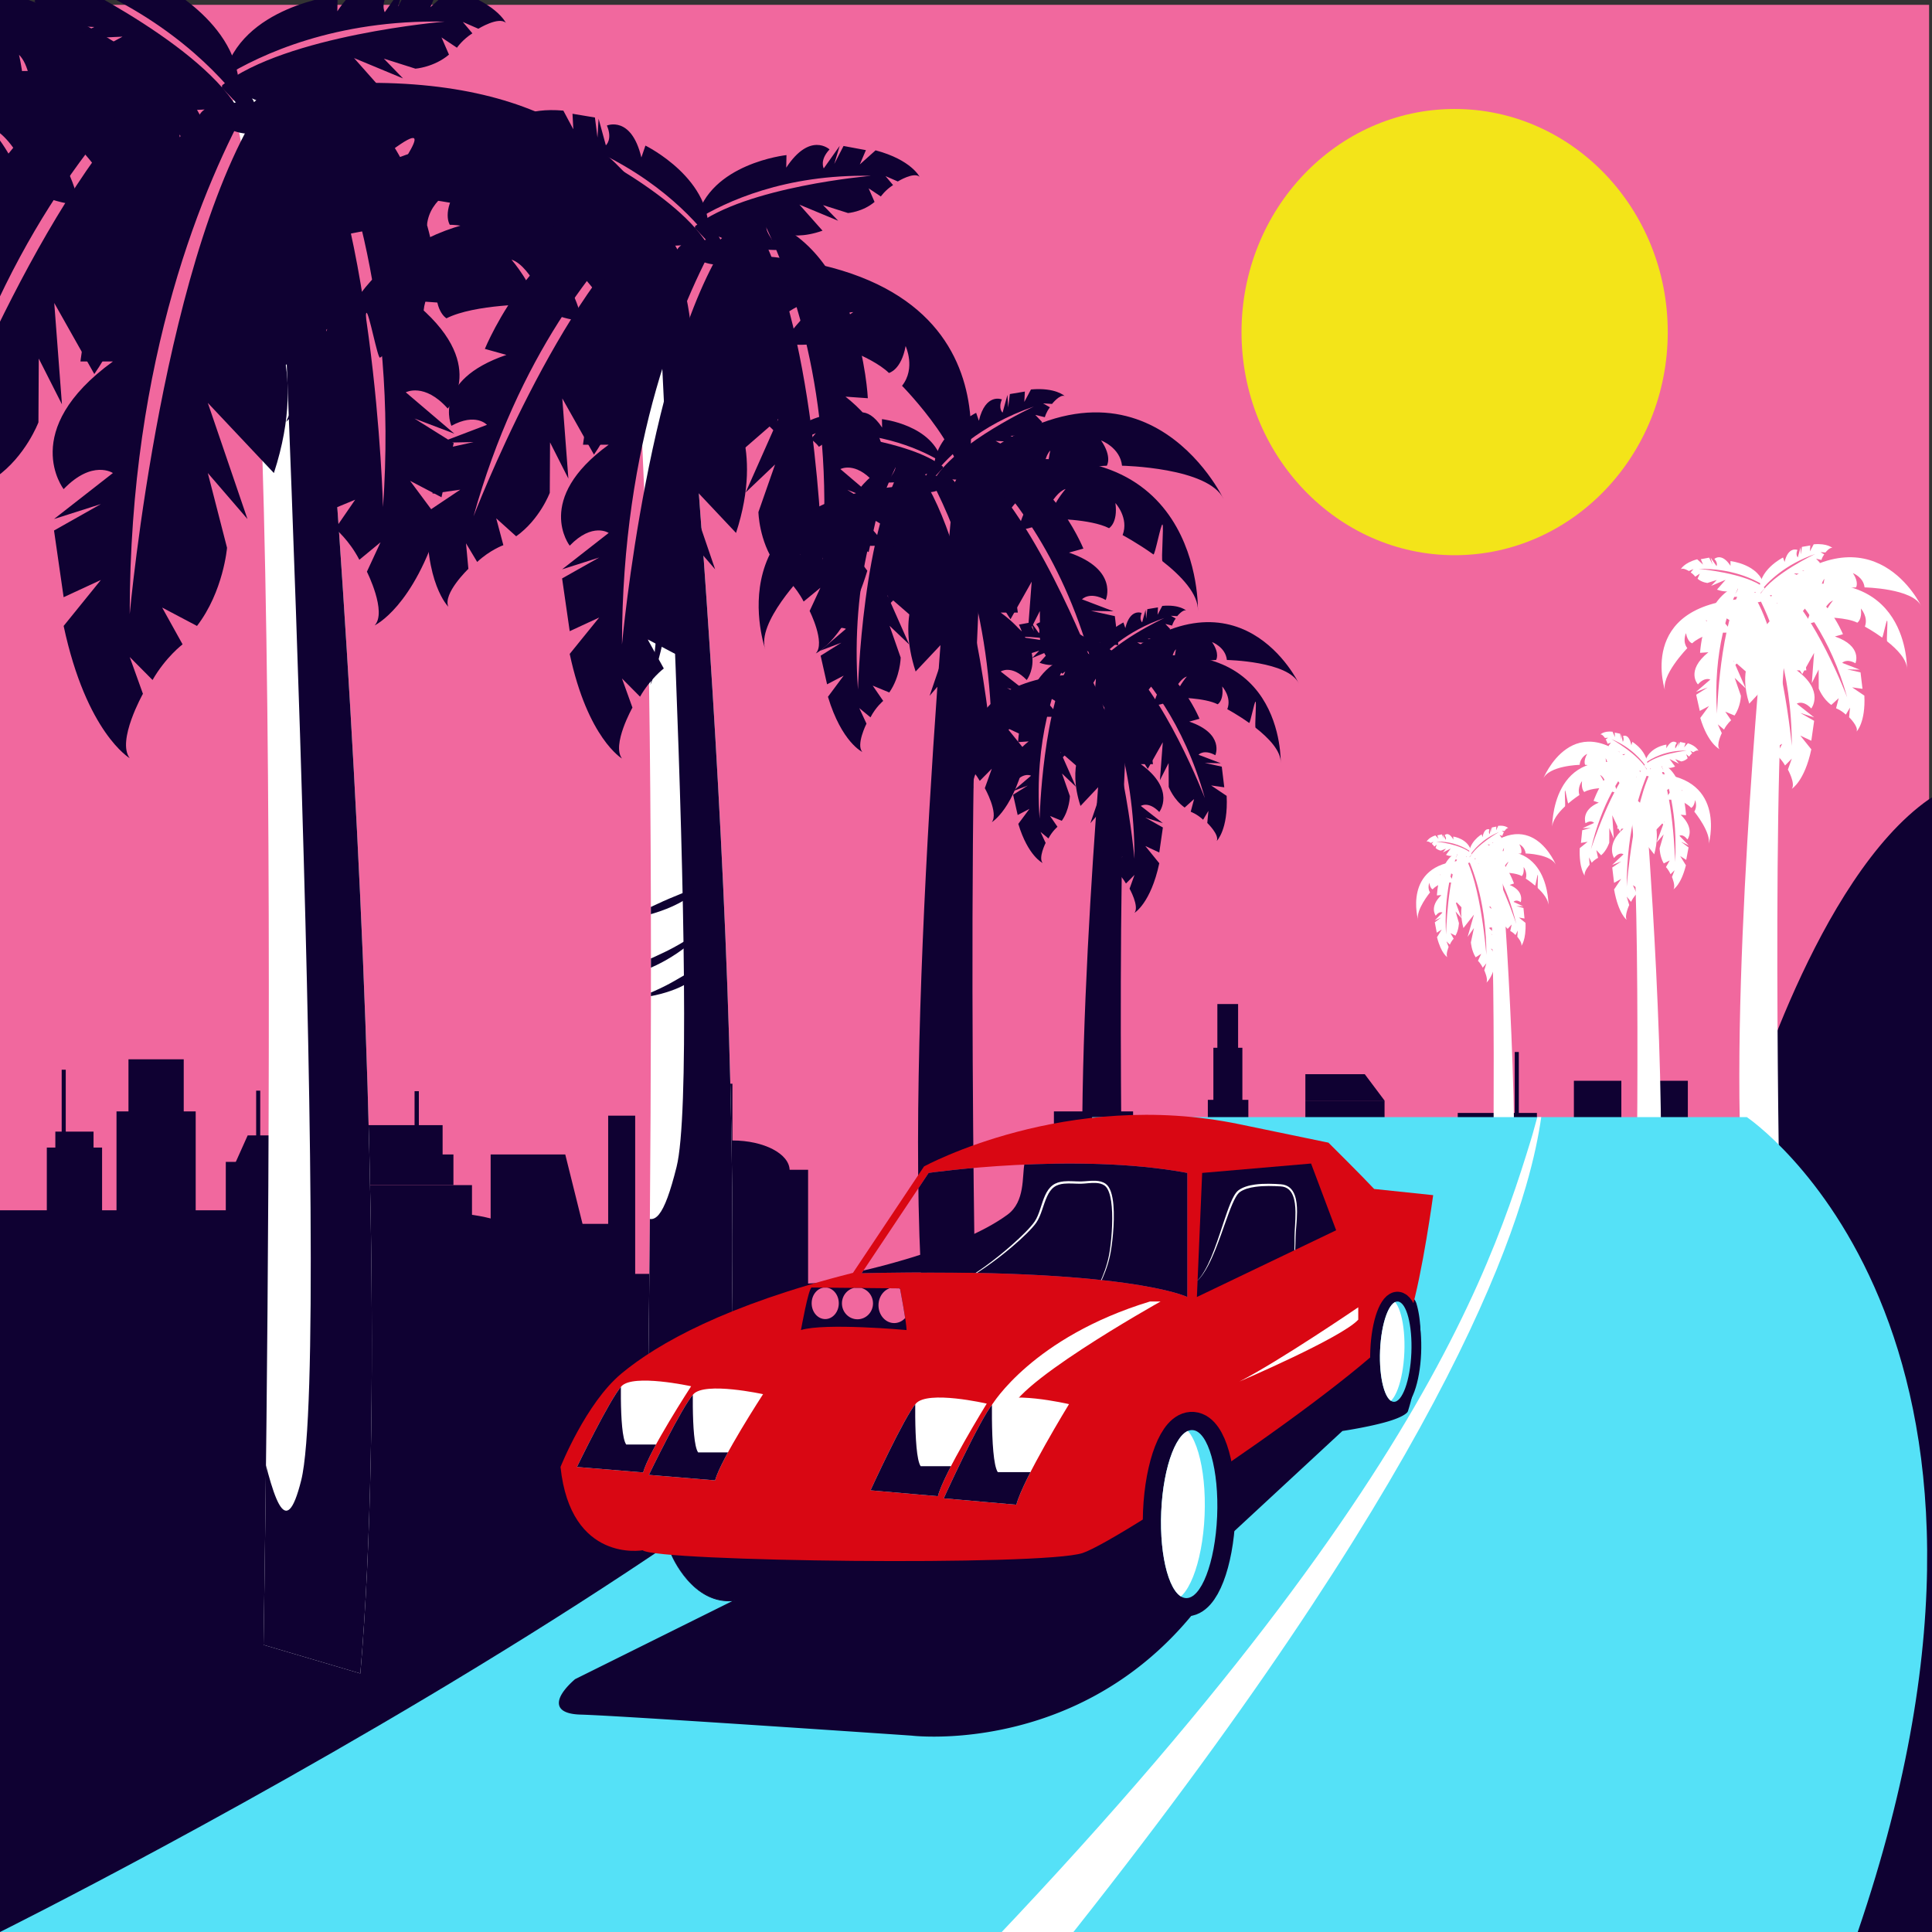 <svg xml:space="preserve" width="4000" height="4000" xmlns="http://www.w3.org/2000/svg"><rect width="100%" height="100%" fill="#333333" stroke="none"/><defs><clipPath clipPathUnits="userSpaceOnUse" id="a"><path d="M10604.9 25686s1198.9-12621.4 655.4-18990.81l-1192.4 352.18s306 17645.93-405.33 18972.43c0 0 308.37 600.5 942.33-333.8z" clip-rule="evenodd"/></clipPath><clipPath clipPathUnits="userSpaceOnUse" id="b"><path d="M14823.2 22231.1s-800.7-8429.4-437.7-12683.35l796.3 235.21s-204.3 11785.14 270.8 12671.14c0 0-206 401-629.4-223z" clip-rule="evenodd"/></clipPath><clipPath clipPathUnits="userSpaceOnUse" id="c"><path d="M17223.9 19379.8s-568-5979.1-310.5-8996.5l564.9 166.8s-145 8359.4 192 8987.8c0 0-146.1 284.5-446.4-158.1z" clip-rule="evenodd"/></clipPath><clipPath clipPathUnits="userSpaceOnUse" id="d"><path d="M4781.04 28030s1515.43-15954.2 828.44-24005.47l-1507.27 445.18s386.81 22305.49-512.38 23982.19c0 0 389.8 759.1 1191.21-421.9z" clip-rule="evenodd"/></clipPath><clipPath clipPathUnits="userSpaceOnUse" id="e"><path d="M17001.8 12685.2h10190.9S32119.7 9381.7 28919.2 0H0s16243.8 8073.88 17001.8 12685.2z" clip-rule="evenodd"/></clipPath><clipPath clipPathUnits="userSpaceOnUse" id="f"><path d="M8981.34 7239.22s512.35 1058.07 692.82 1256.29c180.46 198.22 1084.54 0 1084.54 0s-654.8-1005.49-747.3-1341.63z" clip-rule="evenodd"/></clipPath><clipPath clipPathUnits="userSpaceOnUse" id="g"><path d="M10101.2 7115.93s512.3 1058.08 692.8 1256.3c180.5 198.22 1084.6 0 1084.6 0s-654.9-1005.49-747.4-1341.64z" clip-rule="evenodd"/></clipPath><clipPath clipPathUnits="userSpaceOnUse" id="h"><path d="M13551.4 6875.53s521.4 1136.82 705.1 1349.79c183.7 212.97 1103.8 0 1103.8 0s-666.5-1080.32-760.6-1441.48z" clip-rule="evenodd"/></clipPath><clipPath clipPathUnits="userSpaceOnUse" id="i"><path d="M14691.1 6750.97s562.2 1234.85 760.2 1466.19c198 231.33 1189.9 0 1189.9 0s-718.5-1173.48-819.9-1565.78z" clip-rule="evenodd"/></clipPath><clipPath clipPathUnits="userSpaceOnUse" id="j"><path d="m13413.1 10254.8 1042.7 1561.7s2270.5 328.7 4027.3 0V9884.98s-919.4 462.32-5070 369.82z" clip-rule="evenodd"/></clipPath><clipPath clipPathUnits="userSpaceOnUse" id="k"><path d="m13413.1 10254.8 1042.7 1561.7s2270.5 328.7 4027.3 0V9884.98s-919.4 462.32-5070 369.82z" clip-rule="evenodd"/></clipPath><clipPath clipPathUnits="userSpaceOnUse" id="l"><path d="M14823.2 22231.1s-800.7-8429.4-437.7-12683.35l796.3 235.21s-204.3 11785.14 270.8 12671.14c0 0-206 401-629.4-223z" clip-rule="evenodd"/></clipPath><clipPath clipPathUnits="userSpaceOnUse" id="m"><path d="m13413.1 10254.8 1042.7 1561.7s2270.5 328.7 4027.3 0V9884.98s-919.4 462.32-5070 369.82z" clip-rule="evenodd"/></clipPath><clipPath clipPathUnits="userSpaceOnUse" id="n"><path d="m18714 11816.5-82.2-1931.52 2167.8 1038.82-390.4 1038.8z" clip-rule="evenodd"/></clipPath><clipPath clipPathUnits="userSpaceOnUse" id="o"><path d="M12468.5 9370.47s115.8 648.83 166.4 662.33l1374.7-13.5s102.7-533.25 102.7-648.83c0 0-1271.4 115.58-1643.8 0z" clip-rule="evenodd"/></clipPath><clipPath clipPathUnits="userSpaceOnUse" id="p"><path d="M18567.7 7813.07c240.1-20.42 410-622.85 379.2-1344.46-30.8-721.6-250.7-1290.88-490.8-1270.46-240.2 20.42-410.1 622.85-379.3 1344.46 30.9 721.61 250.8 1290.88 490.9 1270.46z" clip-rule="evenodd"/></clipPath><clipPath clipPathUnits="userSpaceOnUse" id="q"><path d="M21760.4 9814.46c134.4-11.43 228.5-370.4 210.1-801.12-18.3-430.72-142.4-771.14-276.8-759.71-134.4 11.43-228.5 370.4-210.1 801.12 18.4 430.73 142.4 771.14 276.8 759.71z" clip-rule="evenodd"/></clipPath></defs><path d="M30030 30000H0V-30h30030v30030" style="fill:#f1689e;fill-opacity:1;fill-rule:evenodd;stroke:none" transform="matrix(.133 0 0 -.133 0 4000)"/><path d="M27192.7 12685.2s1083.6 3724.8 2837.3 4949.5c1753.7 1224.7 1753.7-20085.72 1753.7-20085.72L26456-613.91s-2070.6 7676.09 736.7 13299.11M16650.6 10244.9s-4831.8-99.3-7183.31-393.26c0 0-2153.84 3009.16-5123.59 0 0 0-506.19 306.66-4343.7 0V0s16134.2 368.961 16650.6 10244.9" style="fill:#0f0132;fill-opacity:1;fill-rule:evenodd;stroke:none" transform="matrix(.133 0 0 -.133 0 4000)"/><path d="M3046.26 12774.1H1813.68V9474.8h1232.58v3299.3M19745 10838.9h-1232.6V9450.63H19745v1388.27" style="fill:#0f0132;fill-opacity:1;fill-rule:evenodd;stroke:none" transform="matrix(.133 0 0 -.133 0 4000)"/><path d="M20455.6 11326.1h-725.1V9247.62h725.1v2078.48M22076.2 11959.3h-420.5V9450.63h420.5v2508.67M24414.2 11959.3h-420.5V9450.63h420.5v2508.67M26607.7 11959.3h-420.5V9450.63h420.5v2508.67M18465.2 11959.3h-420.5V9450.63h420.5v2508.67M9887.81 12707.9h-420.52V9666.28h420.52v3041.62" style="fill:#0f0132;fill-opacity:1;fill-rule:evenodd;stroke:none" transform="matrix(.133 0 0 -.133 0 4000)"/><path d="M21553.1 12942.8h-1232.6V9466.58h1232.6v3476.22M19563.1 11988.6h-881.8v-1165.7h881.8v1165.7" style="fill:#0f0132;fill-opacity:1;fill-rule:evenodd;stroke:none" transform="matrix(.133 0 0 -.133 0 4000)"/><path d="M19433 12954h-630.8v-978.8h630.8v978.8" style="fill:#0f0132;fill-opacity:1;fill-rule:evenodd;stroke:none" transform="matrix(.133 0 0 -.133 0 4000)"/><path d="M19339.9 13764.7h-451.3v-821.9h451.3v821.9" style="fill:#0f0132;fill-opacity:1;fill-rule:evenodd;stroke:none" transform="matrix(.133 0 0 -.133 0 4000)"/><path d="M19273.3 14445.4h-322.8v-690.2h322.8v690.2M17638.6 12774.1H16406V9474.8h1232.6v3299.3" style="fill:#0f0132;fill-opacity:1;fill-rule:evenodd;stroke:none" transform="matrix(.133 0 0 -.133 0 4000)"/><path d="M18254.9 11454.5h-1232.6V9474.8h1232.6v1979.7M22692.5 12749.9h1232.6V9450.63h-1232.6v3299.27" style="fill:#0f0132;fill-opacity:1;fill-rule:evenodd;stroke:none" transform="matrix(.133 0 0 -.133 0 4000)"/><path d="M22076.2 11430.3h1232.6V9450.63h-1232.6v1979.67M7347.46 11626.9H4991.43V9474.8h2356.03v2152.1M26274.5 11626.9H24204V9474.8h2070.5v2152.1" style="fill:#0f0132;fill-opacity:1;fill-rule:evenodd;stroke:none" transform="matrix(.133 0 0 -.133 0 4000)"/><path d="M25239.3 13251h-738.8v-2152.1h738.8V13251M26274.5 13251h-738.7v-2152.1h738.7V13251M12579.5 11865.4h-2356V9474.8h2356v2390.6" style="fill:#0f0132;fill-opacity:1;fill-rule:evenodd;stroke:none" transform="matrix(.133 0 0 -.133 0 4000)"/><path d="M12292.2 11855c0 257.7-398.8 466.6-890.7 466.6-491.9 0-890.7-208.9-890.7-466.6h1781.4M7058.58 11626.9H5280.32v477h1778.26v-477M10077.2 9466.58H7637.73v1556.72h1829.62l609.85-1556.72" style="fill:#0f0132;fill-opacity:1;fill-rule:evenodd;stroke:none" transform="matrix(.133 0 0 -.133 0 4000)"/><path d="M9186.59 10547.2H7637.73v1556.7h1161.65l387.21-1556.7M21553.1 12942.8h-1232.6v410.9h924.5l308.1-410.9M6890.06 12083.1H5448.84v477h1441.22v-477M4586.99 11988.6H3514.9V9474.8h1072.09v2513.8" style="fill:#0f0132;fill-opacity:1;fill-rule:evenodd;stroke:none" transform="matrix(.133 0 0 -.133 0 4000)"/><path d="M4441.26 11965.6h-780.63l195.16 435.4h390.31l195.16-435.4M2860.09 13585.3h-860.24v-2744.6h860.24v2744.6M16305.2 12321.6h-860.3V9577.01h860.3v2744.59M1588.99 12211.1H728.75V9466.58h860.24v2744.52" style="fill:#0f0132;fill-opacity:1;fill-rule:evenodd;stroke:none" transform="matrix(.133 0 0 -.133 0 4000)"/><path d="M1456.23 12459.5H861.512v-355.6h594.718v355.6" style="fill:#0f0132;fill-opacity:1;fill-rule:evenodd;stroke:none" transform="matrix(.133 0 0 -.133 0 4000)"/><path d="M1023.54 13422.9h-63.419v-1101.3h63.419v1101.3M4050.95 13097.1h-63.43v-913.8h63.43v913.8M6519.6 13088.8h-63.43v-913.9h63.43v913.9" style="fill:#0f0132;fill-opacity:1;fill-rule:evenodd;stroke:none" transform="matrix(.133 0 0 -.133 0 4000)"/><path d="M6519.6 13088.8h-63.43v-913.9h63.43v913.9M11401.5 13205.2h-63.4v-1101.3h63.4v1101.3M23643.3 13698.9h-63.4v-1101.3h63.4v1101.3M11811.1 10244.9H4343.7v-770.1h7467.4v770.1M3608.43 11234.8H0V9450.63h3608.43v1784.17M17638.6 10236.7h-2666.9v-770.12h2666.9v770.12" style="fill:#0f0132;fill-opacity:1;fill-rule:evenodd;stroke:none" transform="matrix(.133 0 0 -.133 0 4000)"/><path d="M22644.2 28378.7c1831 0 3317.5-1556.3 3317.5-3473.1 0-1916.9-1486.5-3473.2-3317.5-3473.2-1831.1 0-3317.6 1556.3-3317.6 3473.2 0 1916.8 1486.5 3473.1 3317.6 3473.1" style="fill:#f3e419;fill-opacity:1;fill-rule:evenodd;stroke:none" transform="matrix(.133 0 0 -.133 0 4000)"/><path d="M10604.9 25686s1198.9-12621.4 655.4-18990.81l-1192.4 352.18s306 17645.93-405.33 18972.43c0 0 308.37 600.5 942.33-333.8" style="fill:#fff;fill-opacity:1;fill-rule:evenodd;stroke:none" transform="matrix(.133 0 0 -.133 0 4000)"/><g clip-path="url(#a)" transform="matrix(.133 0 0 -.133 0 4000)"><path d="M10208.3 26277.8s716.4-12796.7 323.8-14367.8c-392.6-1571.1-597.11-624.9-1481.11 831.2-884 1456.1 0 0 0 0l-566.23-7970.4 3829.34 804.7s-735.6 17418.7-948.4 18342.2c-212.8 923.5 221.3 2367.2-1157.4 2360.1" style="fill:#0f0132;fill-opacity:1;fill-rule:evenodd;stroke:none"/><path d="M11208.5 15264.6c-45-20.2-88.6-46.2-132.9-76.4-48.5-33.1-95.7-69.4-143-106-46.7-36.1-91.9-71.5-138.3-100.8-34.2-23.2-69.5-43.8-104.3-64.9-35.2-21.2-70.6-41.6-105.8-61.9-28.5-16.5-56.7-33.2-85.2-49.2-43.4-24.6-86.6-48.4-130.7-70.9-60-30.7-119.9-59.3-181-86.3-94.2-41.7-187.39-79.7-282.82-113.7 101.52 12.5 202.22 27 303.82 49.9 100.9 22.7 200 52.2 297.6 90.4 38.9 15.3 77.2 32.1 114.7 51.2 24.9 12.7 49.3 26.3 73.1 41.3 58.8 36.9 114 79.8 168.3 125.5 39.6 36.1 78.5 76.1 116 119.6 53.2 61.7 103.2 126.5 157.4 183.1 24.1 25.2 47.7 48.4 73.1 69.1M11065.2 16452.5c-7.2-64.6-106.6-129-250.7-197.9-72.5-34.6-155.4-68.9-243.9-105-48.3-19.8-97.8-39.9-147.7-60.9-32.6-13.7-65.3-27.8-97.7-42.5-59.1-26.7-117.4-54.4-174.7-81-39.9-18.5-78.7-36.8-116.6-54.7-207.26-98-379.56-174.7-443.57-195.8 48.4 6 157.86 27 298.77 62.3 89.05 22.4 189.3 49.5 294 82.7 63.6 20.2 128.3 42.3 192.3 67.2 31.7 12.4 63 25.8 93.9 39.8 31.2 14.3 61.9 29.2 91.8 44.8 85.6 44.8 165.8 91.4 235.8 139 167.9 114 276.7 224.9 268.3 302M11062.6 15754.2c-107.9-123-241.7-226.9-389.8-320.3-60.2-37.9-122.3-73.5-186-108.1-94-50.9-191.4-97.1-289.5-141.8-65.6-29.9-131.3-59.1-196.7-87.6-84-36.6-166.98-72.4-248.74-105.2-87.07-35.1-171.53-68.3-253.26-97.6-131.95-49.1-269.59-79.9-403.93-122.5-58.24-18.4-115.18-39-171.05-63.8 58.46 16.4 117.44 28.1 177.25 38.3 140.45 24.1 282.3 38.3 421.03 70.3 85.78 20.9 175.22 43.8 266.51 71.5 86.38 26.3 174.29 55.7 261.69 90.1 57 22.5 113.7 47.2 169.5 74.1 55.6 26.8 110.3 55.8 163.8 86.8 108.2 62.8 211.8 131.8 307 208.4 149.4 120.4 276.3 256.8 372.2 407.4M10585.5 22756.1c-6.4-115.3-19.1-230.1-36-345.3-24.9-169.7-60.9-338.4-104.1-507.6-46.8-184-103.1-367.2-165.5-550-23.2-67.8-46.9-135.6-71-203.5-23.9-67.6-48.4-135.2-72.9-202.9-49-135.5-99.2-270.7-151.12-405-78.81-204-160.11-405.7-242.22-603.8-85.07-205.4-169.01-406.5-250.8-602.2 99.65 187.3 203.71 379 305.76 576.6 98.93 191.6 196.75 387 288.18 586.9 60.5 132.3 118.4 266.3 171.3 402 26.6 68 51.5 136.6 75 205.6 23.6 69.3 45.7 138.9 66 208.9 55 188.7 100.3 378.7 133.1 569.1 30.1 174.4 49.1 348.6 56.6 522.3 5.1 116.9 4.1 233-2.3 348.9" style="fill:#0f0132;fill-opacity:1;fill-rule:evenodd;stroke:none"/><path d="M10259.4 21276.2c57-35.9 62.4-172.6 46.5-359-7.7-90.6-21.1-191.8-36-299.3-8.2-58.5-16.6-118.5-24.5-179.4-5.2-39.8-10.1-79.9-14.4-120-7.9-73-14.6-145.8-21.8-217-5.1-49.5-9.7-97.9-14.3-145.1-24.5-254-50.5-464.2-71-543.4 27.6 61.2 76.7 206.8 127.2 394.1 22.4 83.1 45 173.4 65.4 268.3 15.9 73.8 30.9 149.6 42.8 226.3 5.9 38 10.6 76.2 14.6 114.2 4 38.6 7.2 77 9.3 115 6 108.9 7.4 213.6 2.9 308.8-11.3 234.9-52.5 407.9-126.7 436.5M10384.8 21376.5c-5.7-41-2-87 7-136.7 11-61 29.1-124.2 45.6-184.7 11.4-41.6 21.8-80.6 26.9-115.7 8.4-48 14.6-96.2 23.1-144.5 8.3-47.9 16.9-95.8 26.9-143.6 11.3-53.5 24.6-106.4 37-159.9 8.3-35.8 16.8-71.1 25.5-106.9 33-135.9 64.9-269.3 91.9-404.6 2.9 99.3 5.6 197.6 3.3 298.1-2.3 99.8-7.9 198.7-17.8 298.1-3.3 33.2-7.2 66.1-12.4 98.9-5.2 32.9-11.4 65.6-19 97.8-15.2 65.2-35.2 128.6-54.6 192-14.6 41.9-36.1 88.6-61.8 136.8-33.9 63.4-72.1 127.6-96.9 189.8-11.9 29.8-20.9 57.8-24.7 85.1" style="fill:#0f0132;fill-opacity:1;fill-rule:evenodd;stroke:none"/></g><path d="M10532.1 26320.9s-1044.16-736.3-1118.14-1118.6l-266.33 127.4s281.13 147.2 0 991.2c-281.12 844.1-148.01-396.5-281.12-693.8 0 0-29.6-99.2-399.5 297.3 0 0 88.78 770.2-147.96 1005.4 0 0 133.17-552.2 0-778.8 0 0-828.58 424.8-1316.85 424.8 0 0-133.17 201.3 133.16 589.2 0 0-443.88-164.4-488.27-589.2 0 0-2027.06-37-2367.37-778.8 0 0 1969.99 4177.3 6252.38 523.9" style="fill:#0f0132;fill-opacity:1;fill-rule:evenodd;stroke:none" transform="matrix(.133 0 0 -.133 0 4000)"/><path d="M10210.7 26496.1s-595.85-1130.2-488.13-1504.4l-295.15-7.5s183.63 258.8-450.18 883.1c-633.81 624.4 48.2-420.4 64.66-745.8 0 0 18.66-101.8-490.97 83.5 0 0-270.7 726.5-588.42 828.5 0 0 369.45-431.5 353.7-693.9 0 0-931.13 2.2-1366.14-219.6 0 0-210.07 118.9-148.95 585.4 0 0-320.8-348-167.42-746.6 0 0-338.01-180.2-717.43-450.9-36.2-25.8-175.53 724.5-212.22 697.1-34.22-25.6 34.21-828.6 0-855.4-429.34-336-842.13-764.2-825.78-1159.9 0 0-142.06 4616.4 5332.43 3306.4M11661.7 26105.6s180-1017.4 4.2-1282.4l226-75.3s-77.7 244 566.1 579c643.9 335-141.3-314.8-234.6-563.4 0 0-39.6-74.6 399.7-51 0 0 388.8 499.9 659.3 504.2 0 0-392-247.8-444.8-455 0 0 719.2-217.8 1000.1-492.4 0 0 191.6 42.7 259.9 419.1 0 0 161.4-345.7-55.7-618.8 0 0 1144.8-1161.7 916.9-1786.4 0 0 1252.9 3548.2-3297.1 3822.4" style="fill:#0f0132;fill-opacity:1;fill-rule:evenodd;stroke:none" transform="matrix(.133 0 0 -.133 0 4000)"/><path d="M10221.3 26711.2c18.5-2.5 37.2-5.5 56.1-8.8 0 0 328.6-696.3 539.8-900.2 0 0-360.8-93.1-522.2 145.4 0 0 126.1-1039-173.6-1874.8 0 0-359.78 632.3-524.67 569.4 0 0 322.46-670.3-350.48-1644.1l-493.2 875.1 94.69-1248-285.29 563.2-4.18-785s-156.04-416.1-523.3-676.7l-310.55 279.9 111.37-418s-208.43-75-407.68-261.4l-173.73 290.2 36.77-397.3s-401.63-384-311.74-590.5c0 0-378.84 371.6-324.47 1481.2l510.4 341.7-432.28-61.1 81.76 678.8 556.75 123.2-525.5-11 734.19 279.5s-173.86 193.5-553.49-15.3c0 0-313.08 704 856.58 1104.1l-335.68 93.4s880.56 2155.6 2492.83 2084.3c-729.51-699.1-1972.09-2186.7-2669.52-4692.1 0 0 1359.12 3534.1 2850.32 4674.9M11683.3 26719.7c-18.3 3.8-37 7.2-55.8 10.4 0 0-543-545.7-810.3-667.1 0 0 308.7-208.6 540.7-38.1 0 0-467-936.6-464.9-1824.5 0 0 551 475.2 685.2 360.6 0 0-528.4-523.4-220.8-1666.4l758 659.1-507.5-1144 457.5 435-259.1-741s7.5-444.4 266.1-813l386.5 159.7-245.1-356.6s171.3-140.5 296.5-382.9l261 215.2-167.8-362s249.6-496.4 95.7-660.8c0 0 481.5 223.1 802.2 1286.8l-366.3 493 386.8-202.5 150.4 666.9-483.2 302.7 491.4-186.4-598.1 509.3s228.7 124.1 516.4-199.9c0 0 530.9 558.3-437 1327.3l347.6-24.5s-107.1 2326.1-1650 2799.3c453-903.2 1125.1-2721.2 942.4-5315.5 0 0-95.9 3785.3-1118.5 5359.9" style="fill:#0f0132;fill-opacity:1;fill-rule:evenodd;stroke:none" transform="matrix(.133 0 0 -.133 0 4000)"/><path d="M11004.7 26282.9c-2.2-10.3-4.6-20.6-7.1-31.1 0 0-376.3-169.6-491.5-283.2 0 0-32.6 202.4 98.4 287.7 0 0-545.6-50.5-966.94 131.9 0 0 344.45 188.2 318.95 281.1 0 0-362.56-166.7-839.26 225.9l476.47 257.8-652.83-29.1 305.26 148-407.87 17.2s-209.49 94.6-328.88 303.8l159.14 167.4-222.18-54s-29.87 117.3-118.05 231.6l158.49 91.2-208.12-13s-182.06 230.6-293.31 184.5c0 0 209.73 203.7 784.17 152.5l155.27-290.3-12.82 241.6 349.23-58.3 39.66-311.9 17.32 292.4 113.09-413.6s108.21 93.1 16.31 308.2c0 0 379.65 160.8 536.39-497.3l63.31 185s1081.9-530.5 974.2-1425.8c-331.4 418.9-1050.26 1138.1-2322.07 1573.2 0 0 1777.57-822.6 2305.27-1673.4" style="fill:#0f0132;fill-opacity:1;fill-rule:evenodd;stroke:none" transform="matrix(.133 0 0 -.133 0 4000)"/><path d="M10821.2 26554.9c-1.5-10.4-2.8-20.9-4-31.6 0 0 295.5-288.2 364.9-434.4 0 0 99.9 179.1 6 304 0 0 495.3-234.2 953.6-207 0 0-259.2 294.7-203.4 373.3 0 0 283.6-280.8 865.9-75l-359.5 405.3 603.4-250.8-236.1 243.6 389.1-123.5s229.2 17.2 413 172.9l-92.2 211.7 190.2-126.8s68.3 100 190.2 177.3l-117.7 139.9 191.1-83.4s250 154.4 338.8 73c0 0-127.4 263.1-684.6 411.7l-245.3-219.7 94.8 222.6-348.1 64.8-144.1-279.6 83.9 280.8-247.9-349.9s-69.8 124.4 90.2 295.1c0 0-301.7 281-674.2-283.6l3.8 195.4s-1198.1-128.1-1403.4-1006.2c454.8 280.2 1376.4 709.8 2720.3 683.4 0 0-1951.7-164.5-2738.7-783.3" style="fill:#0f0132;fill-opacity:1;fill-rule:evenodd;stroke:none" transform="matrix(.133 0 0 -.133 0 4000)"/><path d="M11393.2 26444.1c21.2 3 42.8 5.6 64.7 7.9 0 0 577-708.1 873-878 0 0-370-226.5-621.5 0 0 0 458.7-1175.3 384.7-2251.5 0 0-591.8 623.1-754.6 495.6 0 0 562.3-679.6 118.4-2039l-813.8 863.8 488.3-1430.2-488.3 566.4 236.7-920.4s-44.4-538.1-369.9-962.9l-429 226.5 251.5-453.1s-207.2-155.8-369.92-439l-281.13 283.2 162.76-453.1s-325.51-580.6-162.76-793c0 0-532.66 311.5-813.78 1628.5l458.68 566.4-458.68-212.4-118.37 821.3 577.05 325.6-577.05-184 725.01 566.4s-251.54 169.9-606.64-198.3c0 0-562.26 722.2 606.64 1571.8h-399.5s309.85 2810.7 2112.49 3252.7c-590.8-1056.3-1505.85-3202.8-1505.85-6363.4 0 0 414.55 4580.6 1710.85 6402.2M14823.2 22231.1s-800.7-8429.4-437.7-12683.35l796.3 235.21s-204.3 11785.14 270.8 12671.14c0 0-206 401-629.4-223" style="fill:#0f0132;fill-opacity:1;fill-rule:evenodd;stroke:none" transform="matrix(.133 0 0 -.133 0 4000)"/><g clip-path="url(#b)" transform="matrix(.133 0 0 -.133 0 4000)"><path d="M14836.2 20274.3c-6.4-77.6-9.3-155-7.9-233.6 2-116.8 11.9-233.6 29.9-351.2 19.5-128.3 48-256.1 83.4-383.3 13.2-47.1 27.7-93.9 43.3-140.4 15.7-46.3 32.4-92.3 50.4-137.8 36.1-90.7 75.9-179.9 117.8-268 63.3-132.9 131.2-262.2 200.1-389.1 71.1-130.9 143.7-257 213.4-380.9-60.3 153.7-121.5 312.1-184.6 474.1-60.6 155.8-120.5 313.9-177.5 473.8-18.8 52.8-37.3 105.5-56.1 158.1-18.8 52.7-37.6 105.2-56.5 157.6-37.9 105.6-74.7 210.8-107.2 316.6-21.2 69.1-41.3 137.8-59.5 206.9-43.4 165.7-76.1 330.3-89 497.2" style="fill:#0f0132;fill-opacity:1;fill-rule:evenodd;stroke:none"/><path d="M15053.9 19285.9c-51.4-17.1-85.3-132-99.1-291.9-5.5-64.1-6.5-134.3-4-207.8.9-25.6 2.6-51.3 5.2-77.3 2.5-25.5 5.7-51.1 9.9-76.6 8.6-51.4 19.9-101.9 31.9-151.1 15.6-63.5 32.8-123.3 50-178.6 39-125.1 76.3-220.5 96.6-261-8.5 40.7-15.9 130.5-24.2 246.8-3.7 51.1-7.2 105.9-11.3 164.3-3.8 53.1-6.8 107.8-11.7 163.3-3.2 36.1-7 72.3-11.8 108-6 45.7-13.7 90.4-20.5 133.9-4.7 30.7-9.8 60.3-14.6 89.2-14.4 87.2-25.3 163-25.7 223.3-.4 58.8 6.7 99.4 29.3 115.5M14970.2 19353c-3.9-18.4-11.2-36.2-20.5-55.8-19.5-41-47.7-81.4-72.9-123-19.6-32.2-34.9-63.6-46.3-92-14.4-42.4-29.5-84.3-40.4-128.1-5.4-21.6-9.5-43.6-12.7-65.7-3.2-22.2-5.2-44.3-6.7-66.7-4.4-67.4-5.5-133.5-3.7-201 1.9-68.3 7.8-133.2 13.6-200.5 23.2 90.5 49.8 177.2 76.5 268.1 7 23.7 13.7 46.8 20.1 70.7 9.5 35.3 19.7 70.1 27.6 105.7 7 31.7 12.5 63.6 17.4 95.4 5 32.4 7.6 64.5 12.2 96.7 4.4 58.4 28.5 132.9 37.1 203 4.2 34.5 4.6 65.2-1.3 93.2" style="fill:#0f0132;fill-opacity:1;fill-rule:evenodd;stroke:none"/></g><path d="M14871.8 22655.2s697.4-491.8 746.8-747.1l177.9 85.1s-187.8 98.2 0 662c187.7 563.7 98.8-264.8 187.7-463.4 0 0 19.8-66.2 266.8 198.6 0 0-59.3 514.4 98.8 671.5 0 0-88.9-368.9 0-520.2 0 0 553.4 283.7 879.5 283.7 0 0 89 134.5-88.9 393.5 0 0 296.5-109.8 326.1-393.5 0 0 1353.8-24.7 1581.1-520.1 0 0-1315.7 2789.8-4175.8 349.9" style="fill:#0f0132;fill-opacity:1;fill-rule:evenodd;stroke:none" transform="matrix(.133 0 0 -.133 0 4000)"/><path d="M15086.5 22772.2s397.9-754.9 326-1004.8l197.1-4.9s-122.6 172.8 300.7 589.8c423.3 416.9-32.2-280.9-43.2-498.2 0 0-12.5-67.9 327.9 55.8 0 0 180.8 485.2 393 553.3 0 0-246.8-288.2-236.3-463.4 0 0 621.9 1.5 912.4-146.7 0 0 140.3 79.5 99.5 391 0 0 214.3-232.4 111.8-498.7 0 0 225.8-120.3 479.2-301 24.2-17.3 117.2 483.8 141.7 465.5 22.9-17.1-22.8-553.4 0-571.3 286.8-224.4 562.5-510.4 551.5-774.6 0 0 94.9 3083.1-3561.3 2208.2M14117.4 22511.4s-120.2-679.5-2.8-856.5l-150.9-50.3s51.8 163-378.2 386.7c-429.9 223.8 94.4-210.3 156.7-376.3 0 0 26.5-49.8-266.9-34 0 0-259.7 333.8-440.3 336.7 0 0 261.8-165.5 297.1-303.9 0 0-480.4-145.5-668-328.8 0 0-127.9 28.5-173.6 279.9 0 0-107.8-230.9 37.2-413.3 0 0-764.6-775.9-612.3-1193.1 0 0-836.8 2369.8 2202 2552.9" style="fill:#0f0132;fill-opacity:1;fill-rule:evenodd;stroke:none" transform="matrix(.133 0 0 -.133 0 4000)"/><path d="M15079.4 22915.9c-12.3-1.7-24.9-3.8-37.5-6 0 0-219.5-464.9-360.5-601.1 0 0 241-62.2 348.8 97 0 0-84.2-693.8 115.9-1252.1 0 0 240.3 422.4 350.4 380.3 0 0-215.3-447.7 234.1-1098l329.4 584.4-63.2-833.5 190.5 376.2 2.8-524.3s104.2-277.9 349.5-452l207.4 187-74.4-279.2s139.2-50.1 272.3-174.6l116 193.9-24.5-265.4s268.2-256.5 208.2-394.4c0 0 253 248.2 216.7 989.3l-340.9 228.2 288.7-40.8-54.6 453.3-371.9 82.3 351-7.3-490.3 186.6s116.1 129.3 369.6-10.2c0 0 209.1 470.2-572.1 737.4l224.2 62.4s-588.1 1439.6-1664.8 1392c487.2-466.9 1317-1460.4 1782.8-3133.7 0 0-907.7 2360.4-1903.6 3122.3M14103 22921.5c12.2 2.5 24.7 4.9 37.3 7 0 0 362.6-364.5 541.1-445.6 0 0-206.2-139.3-361.1-25.4 0 0 311.9-625.5 310.5-1218.5 0 0-368 317.3-457.7 240.8 0 0 353-349.6 147.5-1113l-506.2 440.2 338.9-764-305.5 290.5 173-494.9s-5-296.8-177.7-543l-258.1 106.7 163.6-238.1s-114.3-93.9-198-255.8l-174.3 143.7 112.1-241.7s-166.7-331.6-64-441.4c0 0-321.5 149-535.7 859.4l244.7 329.3-258.4-135.2-100.4 445.4 322.7 202.2-328.2-124.6 399.4 340.2s-152.7 82.9-344.8-133.5c0 0-354.6 372.9 291.8 886.5l-232.1-16.4s71.5 1553.5 1101.9 1869.6c-302.5-603.2-751.4-1817.4-629.4-3550.1 0 0 64.1 2528.1 747.1 3579.7" style="fill:#0f0132;fill-opacity:1;fill-rule:evenodd;stroke:none" transform="matrix(.133 0 0 -.133 0 4000)"/><path d="M14556.2 22629.8c1.4-6.9 3-13.8 4.7-20.7 0 0 251.4-113.3 328.3-189.2 0 0 21.8 135.2-65.7 192.1 0 0 364.4-33.7 645.8 88.1 0 0-230.1 125.7-213.1 187.7 0 0 242.2-111.3 560.6 150.9l-318.3 172.2 436-19.4-203.8 98.8 272.4 11.5s139.9 63.2 219.6 202.9l-106.3 111.8 148.4-36.1s20 78.4 78.9 154.7l-105.9 60.9 139-8.6s121.6 154 195.9 123.2c0 0-140.1 136-523.7 101.9l-103.7-193.9 8.5 161.3-233.2-38.9-26.5-208.4-11.6 195.3-75.5-276.2s-72.3 62.2-10.9 205.8c0 0-253.5 107.4-358.2-332.1l-42.3 123.5s-722.5-354.2-650.7-952.2c221.4 279.8 701.5 760.1 1550.9 1050.7 0 0-1187.2-549.3-1539.6-1117.6" style="fill:#0f0132;fill-opacity:1;fill-rule:evenodd;stroke:none" transform="matrix(.133 0 0 -.133 0 4000)"/><path d="M14678.8 22811.4c1-6.9 1.8-13.9 2.6-21.1 0 0-197.3-192.4-243.7-290.1 0 0-66.7 119.6-4 203.1 0 0-330.8-156.5-636.9-138.3 0 0 173.1 196.8 135.9 249.3 0 0-189.4-187.5-578.3-50.1l240 270.7-403-167.5 157.8 162.7-259.9-82.5s-153.1 11.5-275.9 115.5l61.6 141.4-127-84.7s-45.6 66.8-127.1 118.4l78.7 93.4-127.7-55.7s-167 103.1-226.2 48.8c0 0 85 175.7 457.2 274.9l163.8-146.6-63.3 148.6 232.5 43.3 96.2-186.7-56 187.5 165.5-233.7s46.7 83.1-60.2 197.1c0 0 201.5 187.7 450.3-189.4l-2.6 130.5s800.2-85.6 937.3-672c-303.7 187.1-919.2 474.1-1816.8 456.4 0 0 1303.5-109.8 1829.2-523.2" style="fill:#0f0132;fill-opacity:1;fill-rule:evenodd;stroke:none" transform="matrix(.133 0 0 -.133 0 4000)"/><path d="M14296.7 22737.4c-14.1 2.1-28.6 3.8-43.2 5.3 0 0-385.4-472.8-583-586.3 0 0 247-151.4 415 0 0 0-306.3-785-256.9-1503.7 0 0 395.3 416.1 504 331 0 0-375.5-454-79.1-1361.9l543.5 576.9-326.1-955.2 326.1 378.3-158.1-614.7s29.7-359.4 247-643.1l286.6 151.3-168-302.6s138.4-104 247.1-293.2l187.7 189.2-108.7-302.7s217.4-387.7 108.7-529.6c0 0 355.8 208.1 543.5 1087.6l-306.3 378.3 306.3-141.9 79.1 548.6-385.4 217.5 385.4-123-484.2 378.3s168 113.5 405.1-132.4c0 0 375.6 482.3-405.1 1049.8h266.8s-206.9 1877.1-1410.9 2172.3c394.6-705.4 1005.7-2139 1005.7-4249.9 0 0-276.8 3059.3-1142.6 4275.8M17223.9 19379.8s-568-5979.1-310.5-8996.5l564.9 166.8s-145 8359.4 192 8987.8c0 0-146.1 284.5-446.4-158.1" style="fill:#0f0132;fill-opacity:1;fill-rule:evenodd;stroke:none" transform="matrix(.133 0 0 -.133 0 4000)"/><g clip-path="url(#c)" transform="matrix(.133 0 0 -.133 0 4000)"><path d="M17233.1 17991.8c-6.5-55.4-10.5-110.1-11.2-166.3-1.1-83.6 3.5-166.8 14.3-251.2 11.8-92 30.4-183.4 54.5-274.6 8.9-33.8 18.9-67.2 30-100.4 11-33 22.9-65.8 36-98.2 26.2-64.4 55.5-127.4 86.5-189.6 46.8-93.9 97.2-184.4 148.6-273.5 53.1-92 107.2-179.6 159.3-266.5-39.8 110.7-79.5 224-121.7 340.5-40.3 111.6-80.1 224.2-118.8 338.4-12.6 37.5-25.2 74.9-38.4 112.2-13.1 37.2-26.3 74.3-39.9 111.2-27.5 74.3-54.8 148-79.2 222.3-16 48.6-31.4 96.6-45.6 145.1-34.2 117-61.5 232.2-74.4 350.6" style="fill:#0f0132;fill-opacity:1;fill-rule:evenodd;stroke:none"/><path d="M17387.6 17290.7c-38.4-10.3-67.6-91-83.1-207.4-6.2-45.9-8.4-95.9-8.1-148.8.2-18.3 1.1-36.7 2.8-55.3 1.7-18.2 3.9-36.5 7.3-54.6 6.6-36.6 15.7-72.3 25.5-107.2 12.7-45.2 26.7-87 41-126.1 32.3-88.9 62.5-154.8 78.7-183.2-4.5 29.6-5.9 92.9-7.9 176.8-.8 36.7-1.5 75.3-2.9 117.1-1.2 37.9-1.8 76.5-4.5 116.1-1.7 25.4-4.2 51-7.7 76.2-4.5 32.3-10.8 63.6-16.5 94.2-4.1 21.7-8.5 42.3-12.8 62.6-13 61.7-24.2 114-26.9 156.8-2.7 42-.4 70.3 15.1 82.8" style="fill:#0f0132;fill-opacity:1;fill-rule:evenodd;stroke:none"/><path d="M17328.1 17338.3c-3.9-13.2-10.1-24.9-18-38.7-16.5-28.7-38.6-54.8-58.9-83.9-16.1-22.9-27.6-45.3-37.3-65.8-11.4-30.1-23.6-59.4-32-90.8-4.1-15.4-7-31.1-9-46.9-2.1-16-3-31.8-3.4-47.9-1.2-48.8.4-95.6 4.6-144.2 4.3-49.8 12-94.7 19.5-143.5 21.2 64.6 44.3 123.5 67.6 188.3 6 16.7 11.6 32.6 16.9 49.5 7.8 24.8 16.3 48.9 22.2 74.1 5.2 22.2 8.8 44.7 11.8 67.3 3 23.1 3.4 45.7 5.7 68.7.4 42.3 13.9 95.2 16.4 146 1.3 25.9 0 47.4-6.1 67.8" style="fill:#0f0132;fill-opacity:1;fill-rule:evenodd;stroke:none"/></g><path d="M17258.3 19680.6s494.7-348.9 529.8-530l126.1 60.4s-133.2 69.7 0 469.6c133.2 399.8 70.1-187.9 133.2-328.7 0 0 14-47 189.2 140.8 0 0-42 364.9 70.1 476.3 0 0-63-261.6 0-368.9 0 0 392.6 201.2 623.9 201.2 0 0 63.1 95.4-63.1 279.1 0 0 210.3-77.8 231.3-279.1 0 0 960.3-17.5 1121.5-368.9 0 0-933.3 1978.9-2962 248.2" style="fill:#0f0132;fill-opacity:1;fill-rule:evenodd;stroke:none" transform="matrix(.133 0 0 -.133 0 4000)"/><path d="M17410.6 19763.6s282.3-535.5 231.3-712.7l139.8-3.6s-87 122.6 213.2 418.4c300.3 295.7-22.8-199.2-30.6-353.3 0 0-8.8-48.2 232.6 39.5 0 0 128.2 344.2 278.7 392.5 0 0-175-204.4-167.5-328.7 0 0 441.1 1 647.2-104 0 0 99.5 56.3 70.5 277.3 0 0 152-164.9 79.3-353.7 0 0 160.2-85.4 339.9-213.6 17.2-12.2 83.1 343.2 100.5 330.2 16.3-12.1-16.2-392.5 0-405.2 203.4-159.2 399-362 391.2-549.5 0 0 67.3 2186.9-2526.1 1566.4M16723.2 19578.5s-85.2-481.9-1.9-607.4l-107.1-35.7s36.8 115.6-268.2 274.3c-305 158.7 66.9-149.2 111.1-266.9 0 0 18.8-35.4-189.3-24.2 0 0-184.2 236.8-312.4 238.8 0 0 185.8-117.3 210.8-215.5 0 0-340.7-103.2-473.8-233.3 0 0-90.7 20.3-123.1 198.6 0 0-76.5-163.8 26.4-293.2 0 0-542.4-550.3-434.4-846.2 0 0-593.5 1680.9 1561.9 1810.7" style="fill:#0f0132;fill-opacity:1;fill-rule:evenodd;stroke:none" transform="matrix(.133 0 0 -.133 0 4000)"/><path d="M17405.6 19865.5c-8.7-1.2-17.6-2.7-26.6-4.2 0 0-155.7-329.9-255.7-426.5 0 0 170.9-44.1 247.4 68.9 0 0-59.8-492.2 82.2-888.1 0 0 170.5 299.5 248.6 269.7 0 0-152.8-317.5 166-778.9l233.6 414.6-44.8-591.2 135.1 266.8 2-371.8s73.9-197.2 247.9-320.7l147.1 132.7-52.7-198.1s98.7-35.5 193.1-123.8l82.3 137.5-17.4-188.2s190.2-182 147.7-279.8c0 0 179.4 176 153.7 701.7l-241.8 161.9 204.8-28.9-38.8 321.5-263.7 58.4 248.9-5.2-347.8 132.3s82.4 91.7 262.2-7.2c0 0 148.3 333.5-405.8 523l159.1 44.3s-417.2 1021.2-1180.9 987.4c345.5-331.2 934.2-1035.9 1264.6-2222.8 0 0-643.9 1674.2-1350.3 2214.7M16713 19869.5c8.7 1.8 17.5 3.4 26.4 4.9 0 0 257.3-258.5 383.9-316 0 0-146.3-98.9-256.1-18.1 0 0 221.2-443.7 220.2-864.3 0 0-261 225.1-324.6 170.8 0 0 250.3-247.9 104.6-789.4l-359.1 312.3 240.4-542-216.7 206.1 122.8-351s-3.6-210.6-126.1-385.2l-183.1 75.6 116.1-168.9s-81.1-66.5-140.5-181.4l-123.6 102 79.5-171.5s-118.3-235.2-45.4-313.1c0 0-228.1 105.7-380 609.6l173.6 233.6-183.3-95.9-71.3 315.9 229 143.4-232.8-88.3 283.3 241.3s-108.3 58.7-244.6-94.7c0 0-251.5 264.5 207 628.7l-164.7-11.5s50.8 1101.9 781.7 1326c-214.6-427.8-533-1289.1-446.5-2518 0 0 45.5 1793.2 529.9 2539.1" style="fill:#0f0132;fill-opacity:1;fill-rule:evenodd;stroke:none" transform="matrix(.133 0 0 -.133 0 4000)"/><path d="M17034.5 19662.5c1-4.8 2.1-9.7 3.3-14.7 0 0 178.3-80.3 232.9-134.1 0 0 15.4 95.9-46.6 136.2 0 0 258.4-23.9 458 62.5 0 0-163.2 89.2-151.1 133.2 0 0 171.8-79 397.6 107l-225.7 122.1 309.3-13.8-144.7 70.2 193.3 8.1s99.2 44.8 155.8 143.9l-75.4 79.3 105.2-25.6s14.2 55.6 56 109.8l-75.1 43.2 98.6-6.2s86.2 109.3 138.9 87.4c0 0-99.3 96.5-371.5 72.3l-73.5-137.5 6 114.4-165.4-27.6-18.8-147.8-8.2 138.6-53.6-196s-51.2 44.1-7.7 146c0 0-179.8 76.2-254.1-235.6l-30 87.6s-512.5-251.2-461.5-675.4c157 198.5 497.6 539.2 1100 745.3 0 0-842-389.7-1092-792.8" style="fill:#0f0132;fill-opacity:1;fill-rule:evenodd;stroke:none" transform="matrix(.133 0 0 -.133 0 4000)"/><path d="M17121.4 19791.4c.7-4.9 1.3-9.9 1.9-15 0 0-140-136.5-172.9-205.8 0 0-47.3 84.9-2.8 144.1 0 0-234.7-111-451.8-98.1 0 0 122.8 139.6 96.4 176.8 0 0-134.3-133-410.2-35.5l170.3 192-285.9-118.8 111.9 115.4-184.3-58.5s-108.6 8.1-195.7 81.9l43.7 100.3-90.1-60.1s-32.3 47.4-90.1 84l55.7 66.3-90.5-39.5s-118.4 73.1-160.5 34.5c0 0 60.4 124.7 324.3 195.1l116.2-104.1-44.9 105.5 165 30.7 68.2-132.5-39.7 133 117.4-165.7s33.1 58.9-42.7 139.8c0 0 142.9 133.1 319.4-134.4l-1.9 92.6s567.6-60.7 664.9-476.7c-215.5 132.7-652.1 336.3-1288.7 323.8 0 0 924.6-77.9 1297.4-371.1" style="fill:#0f0132;fill-opacity:1;fill-rule:evenodd;stroke:none" transform="matrix(.133 0 0 -.133 0 4000)"/><path d="M16850.4 19738.9c-10 1.4-20.3 2.7-30.6 3.7 0 0-273.4-335.4-413.6-415.9 0 0 175.3-107.3 294.4 0 0 0-217.3-556.7-182.2-1066.6 0 0 280.4 295.2 357.5 234.8 0 0-266.4-322-56.1-965.9l385.5 409.1-231.3-677.5 231.3 268.4-112.2-436.1s21.1-254.9 175.3-456.1l203.3 107.3-119.2-214.7s98.1-73.7 175.2-207.9l133.2 134.2-77.1-214.7s154.2-275 77.1-375.7c0 0 252.3 147.6 385.5 771.5l-217.3 268.3 217.3-100.6 56.1 389.1-273.4 154.2 273.4-87.2-343.5 268.4s119.2 80.5 287.4-94c0 0 266.4 342.2-287.4 744.7h189.3s-146.8 1331.4-1000.8 1540.8c279.9-500.4 713.4-1517.2 713.4-3014.5 0 0-196.4 2170-810.5 3032.9" style="fill:#0f0132;fill-opacity:1;fill-rule:evenodd;stroke:none" transform="matrix(.133 0 0 -.133 0 4000)"/><path d="M27447.3 20277s-559.2-5886.9-305.7-8857.7l556.2 164.2s-142.7 8230.4 189 8849.2c0 0-143.8 280-439.5-155.7M27575.7 20835.1s389.6-277.9 417.2-422.1l99.4 48.1s-104.9 55.5 0 374 55.2-149.6 104.9-261.8c0 0 11-37.4 149 112.2 0 0-33.1 290.6 55.2 379.4 0 0-49.7-208.4 0-293.9 0 0 309.2 160.3 491.3 160.3 0 0 49.7 76-49.6 222.3 0 0 165.6-62 182.1-222.3 0 0 756.3-14 883.3-293.9 0 0-735 1576.4-2332.8 197.7" style="fill:#fff;fill-opacity:1;fill-rule:evenodd;stroke:none" transform="matrix(.133 0 0 -.133 0 4000)"/><path d="M27695.6 20901.2s222.4-426.5 182.2-567.7l110.1-2.8s-68.5 97.6 168 333.2c236.4 235.6-18-158.6-24.2-281.4 0 0-6.9-38.4 183.2 31.5 0 0 101 274.1 219.6 312.6 0 0-137.9-162.8-132-261.8 0 0 347.4.8 509.7-82.9 0 0 78.4 44.9 55.6 221 0 0 119.7-131.4 62.4-281.8 0 0 126.1-68 267.7-170.2 13.5-9.7 65.5 273.4 79.2 263.1 12.8-9.6-12.8-312.7 0-322.8 160.2-126.8 314.2-288.4 308.1-437.7 0 0 53 1742-1989.6 1247.7M27154.3 20753.8s-67.2-383.9-1.6-483.9l-84.3-28.4s29 92.1-211.2 218.5 52.7-118.8 87.5-212.6c0 0 14.8-28.1-149.1-19.2 0 0-145.1 188.6-246 190.2 0 0 146.3-93.5 166-171.7 0 0-268.4-82.2-373.2-185.8 0 0-71.5 16.1-97 158.1 0 0-60.2-130.4 20.8-233.5 0 0-427.1-438.3-342-674.1 0 0-467.5 1339 1230.1 1442.4" style="fill:#fff;fill-opacity:1;fill-rule:evenodd;stroke:none" transform="matrix(.133 0 0 -.133 0 4000)"/><path d="M27691.7 20982.4c-6.9-1-13.9-2.1-20.9-3.4 0 0-122.7-262.7-201.4-339.6 0 0 134.6-35.2 194.8 54.8 0 0-47-392 64.7-707.4 0 0 134.3 238.6 195.8 214.8 0 0-120.3-252.9 130.8-620.4l184 330.2-35.3-470.9 106.4 212.5 1.6-296.2s58.2-157 195.2-255.4l115.9 105.7-41.6-157.8s77.8-28.3 152.1-98.7l64.9 109.6-13.8-149.9s149.9-145 116.3-222.9c0 0 141.4 140.2 121.1 559l-190.4 128.9 161.3-23-30.6 256.1-207.7 46.5 196.1-4.1-273.9 105.4s64.8 73 206.5-5.8c0 0 116.8 265.7-319.6 416.7l125.2 35.2s-328.5 813.5-930 786.6c272.1-263.8 735.7-825.2 995.9-1770.7 0 0-507 1333.7-1063.4 1764.2M27146.2 20985.6c6.8 1.4 13.8 2.7 20.9 3.9 0 0 202.5-205.9 302.3-251.7 0 0-115.2-78.7-201.8-14.4 0 0 174.3-353.4 173.5-688.5 0 0-205.6 179.3-255.7 136.1 0 0 197.2-197.6 82.4-628.9l-282.8 248.8 189.4-431.7-170.7 164.1 96.6-279.6s-2.8-167.7-99.3-306.8l-144.1 60.2 91.4-134.5s-63.9-53-110.6-144.5l-97.4 81.2 62.6-136.6s-93.1-187.3-35.7-249.4c0 0-179.7 84.2-299.3 485.6l136.7 186-144.3-76.3-56.2 251.6 180.3 114.2-183.3-70.3 223.1 192.2s-85.3 46.8-192.6-75.4c0 0-198.2 210.6 163 500.8l-129.7-9.2s40 877.8 615.6 1056.3c-169-340.8-419.7-1026.8-351.6-2005.8 0 0 35.8 1428.4 417.3 2022.6" style="fill:#fff;fill-opacity:1;fill-rule:evenodd;stroke:none" transform="matrix(.133 0 0 -.133 0 4000)"/><path d="M27399.4 20820.8c.8-3.9 1.7-7.8 2.7-11.8 0 0 140.4-64 183.3-106.8 0 0 12.2 76.3-36.7 108.5 0 0 203.6-19 360.8 49.8 0 0-128.5 71-119 106.1 0 0 135.3-62.9 313.1 85.2l-177.8 97.3 243.6-11-113.9 55.9 152.2 6.4s78.2 35.8 122.7 114.7l-59.4 63.2 82.9-20.4s11.2 44.3 44.1 87.4l-59.2 34.4 77.7-4.9s67.9 87 109.4 69.6c0 0-78.2 76.9-292.5 57.6l-58-109.6 4.8 91.2-130.3-22-14.8-117.7-6.5 110.4-42.2-156.1s-40.3 35.1-6 116.2c0 0-141.7 60.7-200.2-187.6l-23.6 69.8s-403.6-200.2-363.5-538c123.7 158.1 391.9 429.4 866.4 593.6 0 0-663.2-310.4-860.1-631.4" style="fill:#fff;fill-opacity:1;fill-rule:evenodd;stroke:none" transform="matrix(.133 0 0 -.133 0 4000)"/><path d="M27467.9 20923.4c.5-3.9 1-7.9 1.5-11.9 0 0-110.3-108.8-136.2-163.9 0 0-37.3 67.5-2.2 114.7 0 0-184.8-88.4-355.8-78.2 0 0 96.7 111.3 75.9 140.9 0 0-105.8-105.9-323.1-28.3l134.1 153-225.1-94.7 88.1 91.9-145.2-46.6s-85.5 6.5-154.1 65.3l34.5 79.9-71-47.9s-25.5 37.8-71 66.9l43.9 52.8-71.3-31.5s-93.3 58.3-126.4 27.6c0 0 47.5 99.3 255.5 155.4l91.4-82.9-35.3 84 129.9 24.4 53.7-105.5-31.3 106 92.5-132.1s26.1 47-33.6 111.4c0 0 112.5 106 251.5-107l-1.4 73.7s447-48.3 523.6-379.7c-169.7 105.7-513.5 267.9-1014.9 257.9 0 0 728.1-62.1 1021.8-295.6" style="fill:#fff;fill-opacity:1;fill-rule:evenodd;stroke:none" transform="matrix(.133 0 0 -.133 0 4000)"/><path d="M27254.5 20881.6c-7.9 1.1-16 2.1-24.2 3 0 0-215.3-267.2-325.7-331.3 0 0 138-85.5 231.9 0 0 0-171.2-443.6-143.6-849.7 0 0 220.9 235.1 281.6 187 0 0-209.8-256.4-44.2-769.4l303.6 325.9-182.1-539.7 182.1 213.8-88.3-347.4s16.6-203 138-363.3l160.1 85.5-93.8-171s77.3-58.8 138-165.7l104.9 106.9-60.7-171s121.4-219.1 60.7-299.2c0 0 198.7 117.5 303.6 614.5l-171.1 213.7 171.1-80.1 44.2 309.9-215.3 122.9 215.3-69.5-270.5 213.8s93.8 64.1 226.3-74.8c0 0 209.8 272.5-226.3 593.1h149s-115.6 1060.6-788.2 1227.4c220.5-398.6 561.9-1208.6 561.9-2401.3 0 0-154.7 1728.6-638.3 2416M25626.4 17444s347.5-4400.6 190-6621.4l-345.6 122.8s88.7 6152.5-117.5 6615c0 0 89.4 209.3 273.1-116.4M25527.5 18094.9s-252-213.8-269.9-324.8l-64.2 37s67.8 42.7 0 287.8c-67.9 245.1-35.8-115.1-67.9-201.5 0 0-7.1-28.8-96.4 86.4 0 0 21.4 223.6-35.7 291.9 0 0 32.1-160.3 0-226.1 0 0-200 123.3-317.9 123.3 0 0-32.1 58.5 32.1 171.1 0 0-107.1-47.7-117.8-171.1 0 0-489.3-10.7-571.4-226.1 0 0 475.5 1213 1509.1 152.1" style="fill:#fff;fill-opacity:1;fill-rule:evenodd;stroke:none" transform="matrix(.133 0 0 -.133 0 4000)"/><path d="M25450 18145.8s-143.9-328.2-117.9-436.9l-71.2-2.1s44.3 75.1-108.7 256.4c-153 181.3 11.7-122.1 15.6-216.6 0 0 4.5-29.5-118.5 24.3 0 0-65.3 210.9-142 240.5 0 0 89.2-125.3 85.4-201.4 0 0-224.8.6-329.8-63.8 0 0-50.7 34.5-35.9 170 0 0-77.5-101.1-40.4-216.8 0 0-81.6-52.3-173.2-130.9-8.8-7.5-42.4 210.3-51.2 202.4-8.3-7.5 8.2-240.6 0-248.4-103.7-97.6-203.3-221.9-199.4-336.8 0 0-34.3 1340.5 1287.2 960.1M25800.2 18032.4s43.4-295.5 1-372.4l54.6-21.9s-18.8 70.9 136.6 168.2c155.4 97.3-34.1-91.4-56.6-163.6 0 0-9.6-21.7 96.5-14.8 0 0 93.8 145.1 159.1 146.4 0 0-94.6-72-107.4-132.2 0 0 173.6-63.2 241.4-142.9 0 0 46.3 12.4 62.8 121.7 0 0 38.9-100.4-13.5-179.7 0 0 276.4-337.3 221.3-518.8 0 0 302.5 1030.4-795.8 1110" style="fill:#fff;fill-opacity:1;fill-rule:evenodd;stroke:none" transform="matrix(.133 0 0 -.133 0 4000)"/><path d="M25452.5 18208.2c4.5-.7 9-1.6 13.6-2.5 0 0 79.3-202.2 130.3-261.4 0 0-87.1-27-126.1 42.2 0 0 30.4-301.7-41.9-544.4 0 0-86.8 183.6-126.6 165.3 0 0 77.8-194.6-84.6-477.4l-119.1 254.1 22.9-362.3-68.9 163.5-1-227.9s-37.7-120.9-126.3-196.5l-75 81.2 26.9-121.3s-50.3-21.8-98.4-76l-41.9 84.3 8.8-115.3s-96.9-111.6-75.2-171.5c0 0-91.4 107.9-78.3 430.1l123.2 99.2-104.4-17.7 19.8 197.1 134.4 35.8-126.9-3.2 177.2 81.1s-41.9 56.2-133.6-4.4c0 0-75.5 204.4 206.8 320.6l-81 27.1s212.5 625.9 601.7 605.2c-176.1-203-476-634.9-644.4-1362.4 0 0 328.1 1026.2 688 1357.4M25805.4 18210.7c-4.4 1.1-8.9 2.1-13.5 3 0 0-131-158.4-195.5-193.7 0 0 74.5-60.6 130.5-11 0 0-112.8-272-112.2-529.8 0 0 132.9 137.9 165.4 104.7 0 0-127.6-152-53.4-483.9l183 191.4-122.5-332.2 110.4 126.3-62.5-215.2s1.8-129 64.2-236l93.3 46.3-59.1-103.5s41.3-40.8 71.5-111.2l63 62.5-40.5-105.1s60.3-144.2 23.1-191.9c0 0 116.3 64.8 193.7 373.6l-88.5 143.2 93.4-58.8 36.3 193.7-116.6 87.8 118.6-54.1-144.4 147.9s55.2 36 124.7-58c0 0 128.1 162.1-105.5 385.4l83.9-7.1s-25.9 675.4-398.3 812.8c109.4-262.3 271.6-790.2 227.5-1543.5 0 0-23.2 1099.2-270 1556.4" style="fill:#fff;fill-opacity:1;fill-rule:evenodd;stroke:none" transform="matrix(.133 0 0 -.133 0 4000)"/><path d="M25641.6 18083.9c-.5-3-1.1-6-1.7-9 0 0-90.8-49.3-118.6-82.3 0 0-7.9 58.8 23.7 83.5 0 0-131.7-14.6-233.4 38.3 0 0 83.2 54.7 77 81.7 0 0-87.5-48.4-202.6 65.6l115 74.8-157.6-8.4 73.7 43-98.4 4.9s-50.6 27.5-79.4 88.3l38.4 48.6-53.6-15.7s-7.2 34-28.5 67.2l38.2 26.5-50.2-3.7s-43.9 66.9-70.8 53.5c0 0 50.6 59.2 189.3 44.3l37.5-84.3-3.1 70.2 84.3-17 9.6-90.5 4.1 84.9 27.3-120.1s26.1 27 4 89.5c0 0 91.6 46.7 129.4-144.4l15.3 53.7s261.2-154 235.2-414c-80 121.6-253.5 330.4-560.5 456.8 0 0 429-238.9 556.4-485.9" style="fill:#fff;fill-opacity:1;fill-rule:evenodd;stroke:none" transform="matrix(.133 0 0 -.133 0 4000)"/><path d="M25597.3 18162.8c-.3-3-.7-6-.9-9.1 0 0 71.3-83.7 88-126.2 0 0 24.1 52 1.5 88.3 0 0 119.5-68 230.2-60.1 0 0-62.6 85.6-49.1 108.4 0 0 68.4-81.5 209-21.8l-86.8 117.7 145.7-72.8-57 70.7 93.9-35.9s55.3 5 99.7 50.3l-22.3 61.5 45.9-36.9s16.5 29.1 45.9 51.5l-28.4 40.6 46.2-24.2s60.3 44.8 81.7 21.2c0 0-30.7 76.4-165.2 119.5l-59.2-63.7 22.8 64.6-84 18.8-34.8-81.2 20.3 81.6-59.8-101.7s-16.9 36.2 21.7 85.7c0 0-72.8 81.7-162.7-82.3l.9 56.7s-289.2-37.2-338.7-292.1c109.8 81.3 332.2 206.1 656.6 198.4 0 0-471.1-47.8-661.1-227.5" style="fill:#fff;fill-opacity:1;fill-rule:evenodd;stroke:none" transform="matrix(.133 0 0 -.133 0 4000)"/><path d="M25735.4 18130.7c5.1.8 10.3 1.6 15.6 2.3 0 0 139.3-205.6 210.7-255 0 0-89.3-65.8-150 0 0 0 110.7-341.2 92.9-653.7 0 0-142.9 180.9-182.2 143.9 0 0 135.7-197.4 28.6-592.1l-196.4 250.8 117.8-415.3-117.8 164.5 57.1-267.3s-10.7-156.2-89.3-279.6l-103.5 65.8 60.7-131.6s-50-45.2-89.3-127.5l-67.9 82.3 39.3-131.6s-78.6-168.6-39.3-230.3c0 0-128.5 90.5-196.4 472.9l110.7 164.5-110.7-61.7-28.6 238.5 139.3 94.5-139.3-53.4 175 164.5s-60.7 49.3-146.4-57.6c0 0-135.7 209.7 146.4 456.4h-96.4s74.8 816.2 509.9 944.5c-142.6-306.7-363.5-930-363.5-1847.8 0 0 100.1 1330.1 413 1859.1M23371.9 16600.2s303.2-3839.8 165.8-5777.6l-301.6 107.2s77.4 5368.4-102.5 5772c0 0 78 182.7 238.3-101.6" style="fill:#fff;fill-opacity:1;fill-rule:evenodd;stroke:none" transform="matrix(.133 0 0 -.133 0 4000)"/><path d="M22967.3 16727.9s210.1-178.2 225-270.8l53.6 30.9s-56.6 35.6 0 239.9c56.5 204.4 29.7-95.9 56.5-167.9 0 0 6-24 80.4 72 0 0-17.8 186.4 29.8 243.3 0 0-26.8-133.6 0-188.5 0 0 166.7 102.8 265 102.8 0 0 26.8 48.8-26.8 142.7 0 0 89.3-39.8 98.2-142.7 0 0 407.9-8.9 476.4-188.5 0 0-396.4 1011.2-1258.1 126.8" style="fill:#fff;fill-opacity:1;fill-rule:evenodd;stroke:none" transform="matrix(.133 0 0 -.133 0 4000)"/><path d="M23032 16770.3s119.9-273.6 98.2-364.1l59.4-1.8s-37 62.6 90.5 213.7c127.6 151.2-9.7-101.7-13-180.5 0 0-3.7-24.6 98.8 20.2 0 0 54.5 175.9 118.4 200.6 0 0-74.3-104.5-71.1-168 0 0 187.3.5 274.9-53.2 0 0 42.2 28.8 29.9 141.7 0 0 64.6-84.2 33.7-180.7 0 0 68-43.6 144.4-109.1 7.3-6.3 35.3 175.3 42.7 168.7 6.9-6.2-6.9-200.6 0-207.1 86.4-81.3 169.5-185 166.2-280.7 0 0 28.6 1117.4-1073 800.3M22740 16675.8s-36.2-246.3-.9-310.4l-45.4-18.3s15.6 59.1-114 140.2c-129.5 81.1 28.5-76.2 47.3-136.4 0 0 7.9-18-80.5-12.3 0 0-78.2 121-132.6 122 0 0 78.8-59.9 89.5-110.1 0 0-144.8-52.7-201.3-119.2 0 0-38.5 10.3-52.3 101.4 0 0-32.5-83.6 11.2-149.8 0 0-230.3-281.1-184.5-432.4 0 0-252.1 858.9 663.5 925.3" style="fill:#fff;fill-opacity:1;fill-rule:evenodd;stroke:none" transform="matrix(.133 0 0 -.133 0 4000)"/><path d="M23029.8 16822.4c-3.7-.6-7.5-1.3-11.3-2.1 0 0-66.1-168.6-108.6-217.9 0 0 72.6-22.6 105.1 35.2 0 0-25.4-251.5 34.9-453.9 0 0 72.4 153.1 105.6 137.9 0 0-64.9-162.3 70.5-398l99.3 211.8-19.1-302.1 57.4 136.4.9-190.1s31.4-100.7 105.3-163.8l62.5 67.8-22.5-101.2s42-18.2 82.1-63.3l34.9 70.3-7.4-96.2s80.9-93 62.8-143c0 0 76.2 90 65.3 358.6l-102.7 82.7 86.9-14.8-16.4 164.3-112 29.9 105.7-2.7-147.7 67.6s34.9 46.9 111.3-3.7c0 0 63 170.5-172.3 267.3l67.5 22.6s-177.2 521.8-501.6 504.6c146.8-169.3 396.8-529.3 537.2-1135.8 0 0-273.5 855.5-573.6 1131.6M22735.6 16824.5c3.7.9 7.5 1.7 11.3 2.5 0 0 109.2-132.1 163-161.5 0 0-62.1-50.5-108.8-9.2 0 0 94-226.7 93.6-441.7 0 0-110.9 115-137.9 87.3 0 0 106.3-126.7 44.4-403.4l-152.5 159.6 102.1-277-92.1 105.3 52.2-179.3s-1.5-107.6-53.6-196.8l-77.7 38.6 49.3-86.3s-34.5-34-59.7-92.7l-52.5 52.1 33.8-87.6s-50.3-120.2-19.3-160c0 0-96.9 54-161.4 311.5l73.7 119.4-77.8-49.1-30.3 161.5 97.2 73.2-98.9-45.1 120.4 123.3s-46 30-103.9-48.4c0 0-106.8 135.2 87.9 321.3l-69.9-5.9s21.5 563.1 332 677.6c-91.1-218.6-226.4-658.7-189.6-1286.7 0 0 19.3 916.3 225 1297.5" style="fill:#fff;fill-opacity:1;fill-rule:evenodd;stroke:none" transform="matrix(.133 0 0 -.133 0 4000)"/><path d="M22872.2 16718.7c.4-2.4.9-5 1.4-7.5 0 0 75.7-41 98.9-68.5 0 0 6.6 49-19.8 69.6 0 0 109.8-12.2 194.6 31.9 0 0-69.3 45.6-64.2 68.1 0 0 73-40.4 168.9 54.6l-95.9 62.5 131.4-7.1-61.5 35.8 82.1 4.2s42.2 22.9 66.2 73.5l-32 40.6 44.7-13.1s6 28.4 23.7 56.1l-31.9 22 41.9-3.1s36.7 55.8 59 44.7c0 0-42.2 49.3-157.7 36.9l-31.3-70.3 2.6 58.5-70.3-14.1-8-75.6-3.5 70.9-22.7-100.2s-21.8 22.6-3.3 74.6c0 0-76.4 39-107.9-120.3l-12.8 44.7s-217.7-128.4-196-345.1c66.7 101.4 211.3 275.5 467.3 380.8 0 0-357.7-199.1-463.9-405.1" style="fill:#fff;fill-opacity:1;fill-rule:evenodd;stroke:none" transform="matrix(.133 0 0 -.133 0 4000)"/><path d="M22909.1 16784.6c.3-2.5.6-5.1.8-7.7 0 0-59.5-69.7-73.4-105.1 0 0-20.1 43.3-1.2 73.6 0 0-99.7-56.7-191.9-50.2 0 0 52.2 71.4 40.9 90.4 0 0-57-67.9-174.2-18.1l72.3 98.1-121.4-60.7 47.5 58.9-78.3-29.9s-46.1 4.2-83.1 41.9l18.6 51.2-38.3-30.7s-13.7 24.3-38.3 43l23.7 33.8-38.5-20.2s-50.3 37.4-68.1 17.7c0 0 25.6 63.7 137.7 99.7l49.4-53.2-19.1 53.9 70.1 15.7 29-67.7-16.9 67.9 49.9-84.7s14 30.2-18.2 71.5c0 0 60.7 68 135.7-68.7l-.8 47.3s241.1-31 282.4-243.5c-91.5 67.8-277 171.8-547.4 165.4 0 0 392.7-39.8 551.1-189.6" style="fill:#fff;fill-opacity:1;fill-rule:evenodd;stroke:none" transform="matrix(.133 0 0 -.133 0 4000)"/><path d="M22794 16757.8c-4.3.7-8.6 1.3-13 1.9 0 0-116.1-171.4-175.7-212.6 0 0 74.5-54.8 125.1 0 0 0-92.3-284.5-77.4-545 0 0 119.1 150.8 151.8 120 0 0-113.1-164.5-23.8-493.6l163.7 209.1-98.2-346.2 98.2 137.1-47.6-222.8s8.9-130.3 74.4-233.1l86.4 54.8-50.6-109.6s41.6-37.8 74.4-106.3l56.6 68.5-32.8-109.6s65.5-140.6 32.8-192c0 0 107.1 75.4 163.7 394.2l-92.3 137.1 92.3-51.4 23.8 198.8-116.1 78.8 116.1-44.5-145.8 137.1s50.6 41.1 122-48c0 0 113.2 174.8-122 380.5h80.3s-62.3 680.4-425 787.4c118.8-255.7 303-775.3 303-1540.4 0 0-83.4 1108.8-344.3 1549.8M4781.04 28030s1515.43-15954.2 828.44-24005.47l-1507.27 445.18s386.81 22305.49-512.38 23982.19c0 0 389.8 759.1 1191.21-421.9" style="fill:#fff;fill-opacity:1;fill-rule:evenodd;stroke:none" transform="matrix(.133 0 0 -.133 0 4000)"/><g clip-path="url(#d)" transform="matrix(.133 0 0 -.133 0 4000)"><path d="M4279.72 28778.1S5185.29 9018.31 4689 7032.37C4192.71 5046.43 3934.19 9826.39 2816.76 11667c-1117.43 1840.7 0 0 0 0L2101.01 1591.99l4840.47 1017.19S6011.67 24627.4 5742.67 25794.7c-269 1167.4 279.71 2992.3-1462.95 2983.4" style="fill:#0f0132;fill-opacity:1;fill-rule:evenodd;stroke:none"/></g><path d="M3093.41 28452.8s-1319.9-930.8-1413.42-1414.1l-336.66 161.1s355.36 186 0 1253c-355.35 1066.9-187.09-501.2-355.35-877.1 0 0-37.41-125.3-504.992 375.9 0 0 112.223 973.6-187.027 1270.9 0 0 168.328-698.1 0-984.5 0 0-1047.383 537-1664.581 537 0 0-168.33 254.5 168.33 744.7 0 0-561.09-207.7-617.2-744.7 0 0-2562.33-46.8-2992.51-984.5 0 0 2490.19 5280.3 7903.41 662.3" style="fill:#0f0132;fill-opacity:1;fill-rule:evenodd;stroke:none" transform="matrix(.133 0 0 -.133 0 4000)"/><path d="M2687.13 28674.2s-753.21-1428.7-617.04-1901.7l-373.09-9.4s232.12 327.1-569.05 1116.3c-801.169 789.2 60.93-531.5 81.74-942.8 0 0 23.58-128.6-620.62 105.6 0 0-342.179 918.3-743.8 1047.3 0 0 467-545.5 447.101-877.1 0 0-1177 2.7-1726.881-277.6 0 0-265.54 150.3-188.28 740 0 0-405.52-440-211.63-943.9 0 0-427.26-227.7-906.87-569.8-45.76-32.7-221.88 915.7-268.27 881.1-43.25-32.3 43.25-1047.5 0-1081.3-542.71-424.7-1064.5-966-1043.83-1466.1 0 0-179.57 5835.3 6740.52 4179.4M4653.11 28730.6s546.82-1519.7 346.07-1969.2l368.15-61.3s-184.28 356.3 719.02 1026.2c903.31 669.8-134.38-517.9-212.29-922.2 0 0-41.27-124.1 629.27 18 0 0 466.79 861.7 882.46 933.4 0 0-538.45-475.1-564.94-806.2 0 0 1165.9-161.3 1671.36-515.5 0 0 283.89 111.9 289.54 706.6 0 0 340.27-492.2 78.07-964.1 0 0 2071.58-1508.8 1885.78-2523.5 0 0 990.8 5753.3-6092.49 5077.8" style="fill:#0f0132;fill-opacity:1;fill-rule:evenodd;stroke:none" transform="matrix(.133 0 0 -.133 0 4000)"/><path d="M2700.5 28946.2c23.34-3.3 47.06-7.1 70.9-11.3 0 0 415.43-880 682.34-1137.8 0 0-456.09-117.6-660.06 183.7 0 0 159.36-1313.3-219.39-2369.8 0 0-454.84 799.4-663.27 719.8 0 0 407.61-847.4-443.03-2078.2l-623.431 1106.1 119.703-1577.5-360.633 711.9-5.277-992.2s-197.243-526.1-661.48-855.5l-392.563 353.9 140.781-528.4s-263.469-94.9-515.34-330.5l-219.6 366.9 46.48-502.2s-507.68-485.5-394.06-746.5c0 0-478.87 469.7-410.14 1872.4l645.17 431.9-546.43-77.2 103.36 858 703.759 155.7-664.259-13.8 928.06 353.2s-219.781 244.6-699.64-19.3c0 0-395.77 889.9 1082.761 1395.6l-424.332 118.1S433.969 29058 2471.92 28967.9c-922.09-883.8-2492.791-2764.1-3374.381-5931.1 0 0 1718.012 4467.3 3602.961 5909.4M4548.55 28956.9c-23.08 4.7-46.7 9.1-70.56 13.2 0 0-686.37-690-1024.25-843.3 0 0 390.27-263.8 683.47-48.2 0 0-590.33-1183.9-587.59-2306.2 0 0 696.44 600.6 866.13 455.8 0 0-668.03-661.7-279.16-2106.5l958.12 833.2-641.5-1446.1 578.39 549.8-327.61-936.6s9.51-561.8 336.48-1027.7l488.46 201.8-309.74-450.7s216.44-177.6 374.75-484.1l329.88 272.1-212.11-457.5s315.59-627.6 121.07-835.4c0 0 608.58 282 1013.98 1626.6l-463.08 623.2 488.94-255.9 190.19 843-610.85 382.6 621.2-235.7-756 643.8s289.06 156.8 652.71-252.7c0 0 671.13 705.8-552.36 1677.9l439.37-31s-135.43 2940.2-2085.7 3538.4c572.55-1141.6 1422.15-3439.7 1191.24-6719 0 0-121.28 4784.8-1413.87 6775.2" style="fill:#0f0132;fill-opacity:1;fill-rule:evenodd;stroke:none" transform="matrix(.133 0 0 -.133 0 4000)"/><path d="M3690.73 28404.7c-2.71-12.9-5.72-26.1-8.94-39.2 0 0-475.66-214.5-621.34-358.1 0 0-41.18 255.9 124.42 363.7 0 0-689.65-63.9-1222.24 166.7 0 0 435.41 237.9 403.17 355.3 0 0-458.29-210.7-1060.87 285.6l602.29 325.9-825.22-36.8 385.86 187.1-515.559 21.7s-264.821 119.6-415.723 384l201.152 211.6-280.851-68.3s-37.75 148.3-149.219 292.9L508 30612l-263.07-16.4s-230.13 291.5-370.758 233.2c0 0 265.098 257.5 991.226 192.8l196.272-366.9-16.2 305.3 441.45-73.6 50.12-394.4 21.9 369.7 142.95-522.8s136.79 117.6 20.62 389.5c0 0 479.9 203.3 678.03-628.6l79.99 233.8s1367.59-670.5 1231.5-1802.2C3293.05 29060.9 2384.42 29970 776.789 30520c0 0 2246.931-1039.8 2913.941-2115.3" style="fill:#0f0132;fill-opacity:1;fill-rule:evenodd;stroke:none" transform="matrix(.133 0 0 -.133 0 4000)"/><path d="M3458.77 28748.5c-1.88-13.1-3.54-26.4-5.03-39.9 0 0 373.54-364.3 461.27-549.1 0 0 126.28 226.3 7.56 384.3 0 0 626.14-296.1 1205.48-261.7 0 0-327.69 372.5-257.21 471.8 0 0 358.49-354.8 1094.55-94.7l-454.37 512.3 762.78-317-298.51 307.9 491.84-156.2s289.76 21.8 522.06 218.6l-116.56 267.7 240.49-160.3s86.24 126.4 240.45 224.1l-148.81 176.8 241.58-105.4s316.01 195.1 428.2 92.2c0 0-160.96 332.7-865.37 520.4l-310.03-277.6 119.75 281.4-440 81.8-182.08-353.3 105.97 354.9-313.26-442.4s-88.28 157.4 113.93 373c0 0-381.32 355.3-852.21-358.4l4.86 247s-1514.47-161.9-1773.98-1271.8c574.92 354.1 1739.82 897.2 3438.62 863.8 0 0-2467.11-207.9-3461.97-990.2" style="fill:#0f0132;fill-opacity:1;fill-rule:evenodd;stroke:none" transform="matrix(.133 0 0 -.133 0 4000)"/><path d="M4181.87 28608.5c26.77 3.8 54.14 7.1 81.76 9.9 0 0 729.42-894.9 1103.48-1109.7 0 0-467.57-286.4-785.53 0 0 0 579.8-1485.7 486.28-2846.1 0 0-748.12 787.6-953.86 626.5 0 0 710.72-859.1 149.63-2577.5l-1028.67 1091.9 617.2-1807.9-617.2 716 299.25-1163.5s-56.11-680.1-467.58-1217.1l-542.39 286.4 317.95-572.8s-261.84-196.9-467.58-554.9l-355.36 358 205.74-572.8s-411.47-733.9-205.74-1002.3c0 0-673.31 393.7-1028.672 2058.4l579.802 716-579.802-268.5-149.629 1038.1 729.431 411.7-729.431-232.7 916.461 716s-317.95 214.8-766.832-250.6c0 0-710.719 912.9 766.832 1986.9h-504.99s391.67 3552.8 2670.31 4111.5c-746.75-1335.2-1903.48-4048.5-1903.48-8043.7 0 0 524.03 5790.2 2162.62 8092.8" style="fill:#0f0132;fill-opacity:1;fill-rule:evenodd;stroke:none" transform="matrix(.133 0 0 -.133 0 4000)"/><path d="M17001.8 12685.2h10190.9S32119.7 9381.7 28919.2 0H0s16243.8 8073.88 17001.8 12685.2" style="fill:#55e1f7;fill-opacity:1;fill-rule:evenodd;stroke:none" transform="matrix(.133 0 0 -.133 0 4000)"/><g clip-path="url(#e)" transform="matrix(.133 0 0 -.133 0 4000)"><path d="M23952.1 13790.2s345.3 150.1-92.4-1363.1c-10-34.5-20.5-69.7-31.4-105.4-746.1-2441.32-2324.5-6848.35-11960.9-16054.93-83.5-79.76 1450.5-350.1 1525.7-263.18C20721.5 4472.65 23055.9 9195.26 23756 11615.4c491.5 1699.3 194.4 2324 194.4 2324-45.6 102.9-43.9-46.3 1.7-149.2" style="fill:#fff;fill-opacity:1;fill-rule:evenodd;stroke:none"/></g><path d="M10449 5871.01s336-795.81 991.9-708L8965.58 3916.13s-586.68-489.67 74.39-503.99c661.08-14.31 5156.53-303.62 5156.53-303.62s2722.6-323.14 4504.1 2118.84c0 0 298.1 551.83 355.4 955.3l1812.3 1675.5s852.4 121.88 992.5 270c0 0 327 986.17 135.8 1637.7-191.2 651.54-3731.6-1587.85-3731.6-1587.85s-6970.5-1748.78-7816-2307" style="fill:#0f0132;fill-opacity:1;fill-rule:evenodd;stroke:none" transform="matrix(.133 0 0 -.133 0 4000)"/><path d="M10449 5871.01c0-.11 164.1-394.84 489.9-600.27 128.5-81.03 282.1-132.62 460.4-119.68L8954.98 3937.17a23.17 23.17 0 0 1-4.5-2.96s-130.07-107.67-201.95-224.81c-45.01-73.34-65.37-150.71-31.34-211.24 33.8-60.11 126.38-108.57 322.18-113.83 212.15-5.7 819.35-42.09 1546.03-88.19 1512.9-95.97 3543.1-234.93 3606.2-239.25 43.8-5.11 1237.2-137.49 2557.1 473.17 681.6 315.32 1396.4 829.02 2004.4 1658.98 1.7 2.37 3.3 4.84 4.7 7.41 0 0 145.1 268.24 253.9 569.27 46.3 128.14 85.9 262.18 105.6 384.44l1779.4 1648.83c85.9 13.16 436.3 69.17 699 145.48 143.8 41.75 261.8 92.7 308.6 142.52 6 6.37 10.6 13.99 13.3 22.31 0 0 157.5 478.89 189.9 992.86 14.7 232.71 3.6 472.46-57.7 679.31-29.6 99.52-116 153.13-253.1 157.41-215.4 6.74-573.4-112.91-981.4-295.67-1059.9-474.78-2469.9-1367.43-2566.1-1428.59-157.2-40.25-3238.1-830.56-5500.9-1514.55-1112.1-336.17-2026.4-646.85-2299.3-829.06Zm0 0c274.6 179.26 1191.8 479.64 2306.6 804.63 2328.5 678.86 5519 1464.16 5519 1464.16 4.1 1.02 7.9 2.68 11.5 4.92 0 0 1474 924.23 2570.5 1405.51 390.3 171.31 731 287.58 936.3 279.69 78.3-3.01 134.1-22.66 150.6-79.66 56.7-195.25 64.9-421.35 49.8-640.59-30.6-447.38-158.7-866.84-184.8-948.39-17.8-14.66-44.7-28.25-77.3-42.27-70.8-30.49-166-58.63-267.3-83.77-279.8-69.48-604.5-114.97-604.5-114.97-12.6-1.81-24.4-7.4-33.8-16.04l-1814.1-1673.45c-11-10.24-18.3-23.98-20.4-38.91-17-120.26-56.3-254.09-102.3-381.81-97.8-271.43-226-515.42-243.4-548.09-589.7-810.19-1284.7-1312.49-1947.3-1623.14-1310.4-614.31-2495.5-478.83-2495.5-478.83-.9.11-1.9.2-2.8.25 0 0-1647.1 99.58-3094.3 179.57-944.5 52.2-1803.77 95.84-2064.92 100.14-233.09 3.84-300.13 62.47-287.84 146.75 19.08 130.85 204.69 291.63 225.95 309.66l2465.71 1259.72c3.3 1.7 5 5.6 3.9 9.22-1.2 3.61-4.7 5.9-8.5 5.39-193.1-27.02-358.6 23.6-495.9 107.94-327 200.79-494.9 592.26-494.9 592.37" style="fill:#0f0132;fill-opacity:1;fill-rule:evenodd;stroke:none" transform="matrix(.133 0 0 -.133 0 4000)"/><path d="M8725.55 7239.22s394.28 994.64 948.61 1454.51c565.74 469.38 1626.64 1067.31 3603.84 1567.17l1105.9 1656.3s2215.6 1215.4 4909.5 657.4c2693.9-557.9 1130.4-234.1 1386.8-287.2 0 0 529.5-525.7 711.1-720.7l918.7-96.4s-164.6-1214.9-352.1-1843.33c-187.5-628.41-4483.5-3520.85-5104.4-3727.38-620.8-206.53-6631.8-133.87-6849 42.73 0 0-1121.1-203.92-1278.95 1296.9" style="fill:#d90713;fill-opacity:1;fill-rule:evenodd;stroke:none" transform="matrix(.133 0 0 -.133 0 4000)"/><path d="M21143.7 9724.77s-1232.2-840.32-1850.3-1155.87c0 0 1591.4 680.5 1850.3 963.17v192.7M15444.2 8208.64s632.1 1051.01 2456.4 1606.1h165.7S15568.9 8419.51 15738 8048.37M8981.34 7239.22s512.35 1058.07 692.82 1256.29c180.46 198.22 1084.54 0 1084.54 0s-654.8-1005.49-747.3-1341.63l-1030.06 85.34" style="fill:#fff;fill-opacity:1;fill-rule:evenodd;stroke:none" transform="matrix(.133 0 0 -.133 0 4000)"/><g clip-path="url(#f)" transform="matrix(.133 0 0 -.133 0 4000)"><path d="M9674.16 8887.42s-48.42-1126.01 73.73-1298.61H10578l-345.2-1257.51s-1947.9-32.88-1947.9 106.84c0 139.73 304.7 2227.37 1389.26 2449.28" style="fill:#0f0132;fill-opacity:1;fill-rule:evenodd;stroke:none"/></g><path d="M10101.2 7115.93s512.3 1058.08 692.8 1256.3c180.5 198.22 1084.6 0 1084.6 0s-654.9-1005.49-747.4-1341.64l-1030 85.34" style="fill:#fff;fill-opacity:1;fill-rule:evenodd;stroke:none" transform="matrix(.133 0 0 -.133 0 4000)"/><g clip-path="url(#g)" transform="matrix(.133 0 0 -.133 0 4000)"><path d="M10794 8764.14s-48.4-1126.01 73.7-1298.61h830.2l-345.2-1257.52s-1947.96-32.87-1947.96 106.85 304.7 2227.36 1389.26 2449.28" style="fill:#0f0132;fill-opacity:1;fill-rule:evenodd;stroke:none"/></g><path d="M13551.4 6875.53s521.4 1136.82 705.1 1349.79c183.7 212.97 1103.8 0 1103.8 0s-666.5-1080.32-760.6-1441.48l-1048.3 91.69" style="fill:#fff;fill-opacity:1;fill-rule:evenodd;stroke:none" transform="matrix(.133 0 0 -.133 0 4000)"/><g clip-path="url(#h)" transform="matrix(.133 0 0 -.133 0 4000)"><path d="M14256.5 8646.4s-49.3-1209.81 75-1395.26h844.9l-351.3-1351.1s-1982.5-35.32-1982.5 114.8 310.1 2393.13 1413.9 2631.56" style="fill:#0f0132;fill-opacity:1;fill-rule:evenodd;stroke:none"/></g><path d="M14691.1 6750.97s562.2 1234.85 760.2 1466.19c198 231.33 1189.9 0 1189.9 0s-718.5-1173.48-819.9-1565.78l-1130.2 99.59" style="fill:#fff;fill-opacity:1;fill-rule:evenodd;stroke:none" transform="matrix(.133 0 0 -.133 0 4000)"/><g clip-path="url(#i)" transform="matrix(.133 0 0 -.133 0 4000)"><path d="M15451.3 8674.54s-53.2-1314.13 80.8-1515.56h910.9l-378.8-1467.61s-2137.3-38.37-2137.3 124.7c0 163.06 334.4 2599.49 1524.4 2858.47" style="fill:#0f0132;fill-opacity:1;fill-rule:evenodd;stroke:none"/></g><path d="m13413.1 10254.8 1042.7 1561.7s2270.5 328.7 4027.3 0V9884.98s-919.4 462.32-5070 369.82" style="fill:#f1689e;fill-opacity:1;fill-rule:evenodd;stroke:none" transform="matrix(.133 0 0 -.133 0 4000)"/><g clip-path="url(#j)" transform="matrix(.133 0 0 -.133 0 4000)"><path d="M13278 10260.9s1624.9 332.4 2405.1 905.4c278.6 204.6 225.3 596.7 265 796.3 150.8 758.5 2535 407.9 2535 407.9V8921.62s-4491.8 781.54-5205.1 1339.28" style="fill:#0f0132;fill-opacity:1;fill-rule:evenodd;stroke:none"/><path d="M14823.2 22231.1s-800.7-8429.4-437.7-12683.35l796.3 235.21s-204.3 11785.14 270.8 12671.14c0 0-206 401-629.4-223" style="fill:#0f0132;fill-opacity:1;fill-rule:evenodd;stroke:none"/></g><g clip-path="url(#m)" transform="matrix(.133 0 0 -.133 0 4000)"><path d="M14702 10040.5c137.5-1.4 381.4 129.9 631 302 144.8 99.9 291.6 213.5 420.4 322.9 173.9 147.5 315.3 287.5 377.2 375.1 77.5 110.2 108.1 278.8 170 411.6 27 58 60.1 109 107.3 143.9 45.2 33.4 99.6 47.5 156.9 53.1 88.5 8.7 183.7-2.7 264.6-.9 69 1.7 151.2 16 228 12.3 49.7-2.4 97.1-12.4 136.5-39.8 29.9-20.8 52.3-57.8 69.7-105.2 29.6-81.1 43.8-192.2 48.4-311.7 10.1-261.4-25.9-562.8-51-682.4-31.9-153-83.5-295.6-148.7-432.1-65.4-137.04-144.4-267.82-231.1-396.39 89.2 127.17 170.7 256.66 238.6 392.69 68 136.2 122.3 279 157 432.3 31.1 138.2 80.6 518.4 55.3 802.1-7 78.1-19.7 149-39.8 205.9-19.4 54.7-46 96.6-80.1 120.8-44.1 31.4-97.1 43.9-153 47.1-77.6 4.4-160.8-9.2-230.5-10.4-81.8-1.5-178 10.4-267.4 1.7-63.9-6.2-124.5-22.8-174.8-60.2-51.7-38.6-88.5-94.2-117.7-158.1-60.3-131.7-87.9-299-163.6-408.6-59.9-87.2-198-226.6-367.2-374.8-126.7-111-270.8-226.9-413.2-329.2-245.5-176.3-485.7-312.4-622.8-313.7" style="fill:#fff;fill-opacity:1;fill-rule:evenodd;stroke:none"/></g><path d="m18714 11816.5-82.2-1931.52 2167.8 1038.82-390.4 1038.8-1695.2-146.1" style="fill:#0f0132;fill-opacity:1;fill-rule:evenodd;stroke:none" transform="matrix(.133 0 0 -.133 0 4000)"/><g clip-path="url(#n)" transform="matrix(.133 0 0 -.133 0 4000)"><path d="M18594.9 10100.7c5 2.4 10 5.9 14.9 9.8 7.1 5.7 13.9 12.3 20 17.8 66 59.2 126 148.5 181.2 254.2 75 143.7 141.2 317.4 201.8 486.2 41.6 116 80.6 229.7 118.1 329.7 35.8 95.4 70.2 178.1 104.5 238 21.7 37.9 42.9 66.4 64.8 82 62 44.7 148.6 68.5 241.3 81.3 136.8 19 286.9 13.5 394.3 7.1 102.7-5.8 160.8-64.7 192.9-148.4 27.4-71.1 36.6-159.5 37.9-250 2.1-144.4-15.7-293.8-14.8-387.8 1.6-134.5-.8-271.5-17.8-406-11.3-89.9-29.1-178.7-56.7-265 29.8 85.8 50 174.3 63.5 264.1 20.3 134.5 25.8 271.9 27.3 406.9 1 94.2 22.3 243.3 22.9 387.9.5 93.9-7.9 185.9-35.1 260.1-35.1 95.9-101.1 162.8-218 171.2-109.2 7.4-262.1 14.9-401.4-4.2-98.9-13.6-190.9-40.9-256.8-88.9-24.7-18.1-49.4-50.2-73.6-93.7-34.3-61.6-68.4-146.4-103.4-244.3-35.9-100.7-72.8-215.3-111.9-332.4-56.7-169.5-118.1-344.1-188.9-489.2-52.1-106.5-109-197.2-173-257.9-5.9-5.6-12.5-12.4-19.5-18.3-4.7-4.1-9.6-7.7-14.5-10.2" style="fill:#fff;fill-opacity:1;fill-rule:evenodd;stroke:none"/></g><path d="M12468.5 9370.47s115.8 648.83 166.4 662.33l1374.7-13.5s102.7-533.25 102.7-648.83c0 0-1271.4 115.58-1643.8 0" style="fill:#0f0132;fill-opacity:1;fill-rule:evenodd;stroke:none" transform="matrix(.133 0 0 -.133 0 4000)"/><g clip-path="url(#o)" transform="matrix(.133 0 0 -.133 0 4000)"><path d="M13920 10032.8c135.2 0 244.9-124.09 244.9-276.94s-109.7-276.95-244.9-276.95-244.9 124.1-244.9 276.95 109.7 276.94 244.9 276.94M13348.2 10032.8c133.5 0 241.8-110.83 241.8-247.35 0-136.52-108.3-247.36-241.8-247.36s-241.9 110.84-241.9 247.36 108.4 247.35 241.9 247.35M12846.1 10032.8c116.6 0 211.3-110.11 211.3-245.75s-94.7-245.76-211.3-245.76c-116.5 0-211.2 110.12-211.2 245.76s94.7 245.75 211.2 245.75" style="fill:#f1689e;fill-opacity:1;fill-rule:evenodd;stroke:none"/></g><path d="M18567.7 7813.07c240.1-20.42 410-622.85 379.2-1344.46-30.8-721.6-250.7-1290.88-490.8-1270.46-240.2 20.42-410.1 622.85-379.3 1344.46 30.9 721.61 250.8 1290.88 490.9 1270.46z" style="fill:none;stroke:#0f0132;stroke-width:567.21;stroke-linecap:round;stroke-linejoin:round;stroke-miterlimit:10;stroke-dasharray:none;stroke-opacity:1" transform="matrix(.133 0 0 -.133 0 4000)"/><path d="M18567.7 7813.07c240.1-20.42 410-622.85 379.2-1344.46-30.8-721.6-250.7-1290.88-490.8-1270.46-240.2 20.42-410.1 622.85-379.3 1344.46 30.9 721.61 250.8 1290.88 490.9 1270.46" style="fill:#55e1f7;fill-opacity:1;fill-rule:evenodd;stroke:none" transform="matrix(.133 0 0 -.133 0 4000)"/><g clip-path="url(#p)" transform="matrix(.133 0 0 -.133 0 4000)"><path d="M18341.4 7888.9c258.7-21.99 442.5-651.27 410.4-1404.37-32.2-753.1-268.3-1346.66-526.9-1324.67-258.6 22-442.5 651.27-410.3 1404.37 32.2 753.1 268.2 1346.67 526.8 1324.67" style="fill:#fff;fill-opacity:1;fill-rule:evenodd;stroke:none"/></g><path d="M21760.4 9814.46c134.4-11.43 228.5-370.4 210.1-801.12-18.3-430.72-142.4-771.14-276.8-759.71-134.4 11.43-228.5 370.4-210.1 801.12 18.4 430.73 142.4 771.14 276.8 759.71z" style="fill:none;stroke:#0f0132;stroke-width:304.26;stroke-linecap:round;stroke-linejoin:round;stroke-miterlimit:10;stroke-dasharray:none;stroke-opacity:1" transform="matrix(.133 0 0 -.133 0 4000)"/><path d="M21760.4 9814.46c134.4-11.43 228.5-370.4 210.1-801.12-18.3-430.72-142.4-771.14-276.8-759.71-134.4 11.43-228.5 370.4-210.1 801.12 18.4 430.73 142.4 771.14 276.8 759.71" style="fill:#55e1f7;fill-opacity:1;fill-rule:evenodd;stroke:none" transform="matrix(.133 0 0 -.133 0 4000)"/><g clip-path="url(#q)" transform="matrix(.133 0 0 -.133 0 4000)"><path d="M21633.8 9859c144.8-12.31 246.7-387.26 227.5-836.78-19.2-449.52-152.3-804.48-297-792.17-144.8 12.31-246.7 387.26-227.5 836.78 19.2 449.52 152.3 804.48 297 792.17" style="fill:#fff;fill-opacity:1;fill-rule:evenodd;stroke:none"/></g></svg>